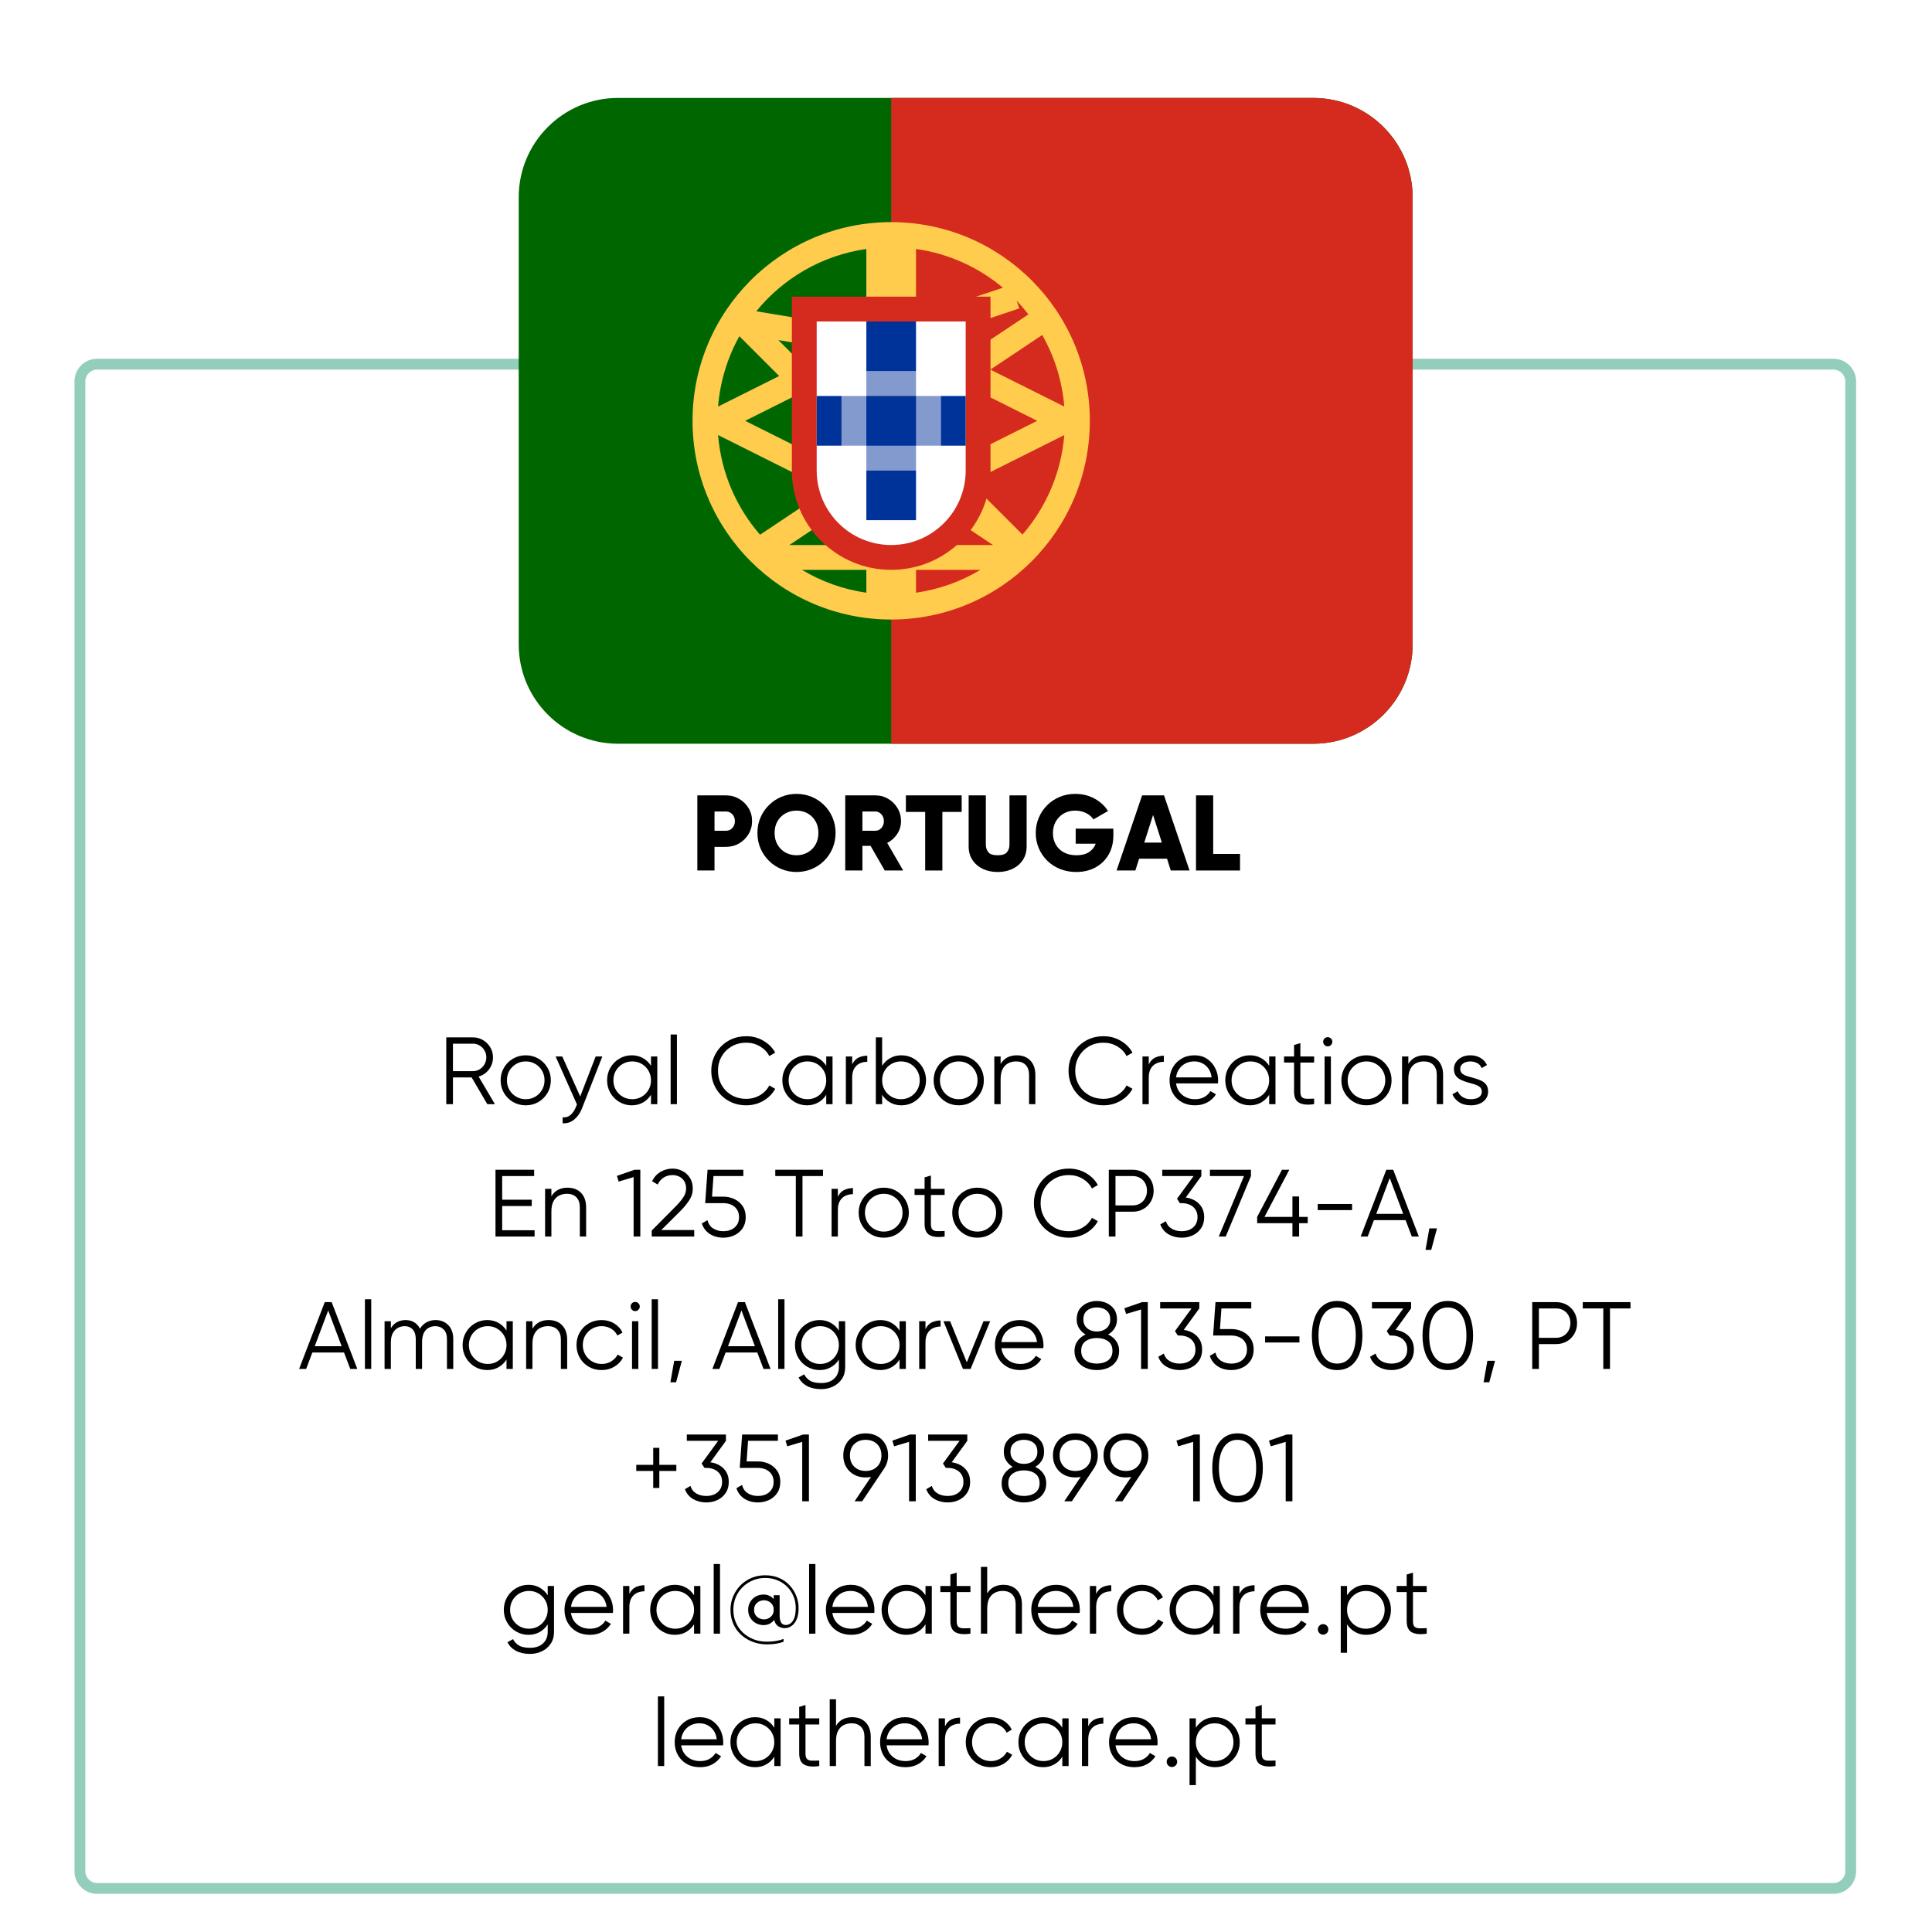 <svg version="1.0" preserveAspectRatio="xMidYMid meet" height="1080" viewBox="0 0 810 810" zoomAndPan="magnify" width="1080" xmlns:xlink="http://www.w3.org/1999/xlink" xmlns="http://www.w3.org/2000/svg"><defs><g></g><clipPath id="7e88496a31"><path clip-rule="nonzero" d="M 31.227 150.406 L 778.18 150.406 L 778.18 794 L 31.227 794 Z M 31.227 150.406"></path></clipPath><clipPath id="d8918dc211"><path clip-rule="nonzero" d="M 768.699 154.953 C 771.41 154.953 773.633 157.18 773.633 159.887 L 773.633 784.531 C 773.633 787.242 771.41 789.465 768.699 789.465 L 40.707 789.465 C 38 789.465 35.773 787.242 35.773 784.531 L 35.773 159.887 C 35.773 157.18 38 154.953 40.707 154.953 L 768.699 154.953 M 768.699 150.406 L 40.707 150.406 C 35.484 150.406 31.227 154.664 31.227 159.887 L 31.227 784.531 C 31.227 789.758 35.484 794.012 40.707 794.012 L 768.699 794.012 C 773.926 794.012 778.18 789.758 778.18 784.531 L 778.18 159.887 C 778.18 154.664 773.926 150.406 768.699 150.406 Z M 768.699 150.406"></path></clipPath><clipPath id="879a76126d"><path clip-rule="nonzero" d="M 217.367 41.059 L 592.367 41.059 L 592.367 311.809 L 217.367 311.809 Z M 217.367 41.059"></path></clipPath><clipPath id="527521ecf0"><path clip-rule="nonzero" d="M 373 41.059 L 592.367 41.059 L 592.367 311.809 L 373 311.809 Z M 373 41.059"></path></clipPath></defs><rect fill-opacity="1" height="972" y="-81" fill="#ffffff" width="972" x="-81"></rect><rect fill-opacity="1" height="972" y="-81" fill="#ffffff" width="972" x="-81"></rect><g clip-path="url(#7e88496a31)"><g clip-path="url(#d8918dc211)"><path fill-rule="nonzero" fill-opacity="1" d="M 31.227 150.406 L 778.18 150.406 L 778.18 793.965 L 31.227 793.965 Z M 31.227 150.406" fill="#93cebd"></path></g></g><g fill-opacity="1" fill="#000000"><g transform="translate(183.899, 462.924)"><g><path d="M 20.406 0 L 13.844 -11.203 L 6 -11.203 L 6 0 L 3.203 0 L 3.203 -28 L 14.406 -28 C 15.945 -28 17.348 -27.617 18.609 -26.859 C 19.879 -26.098 20.895 -25.082 21.656 -23.812 C 22.414 -22.551 22.797 -21.145 22.797 -19.594 C 22.797 -18.344 22.535 -17.164 22.016 -16.062 C 21.492 -14.957 20.781 -14.016 19.875 -13.234 C 18.969 -12.461 17.93 -11.906 16.766 -11.562 L 23.594 0 Z M 6 -25.359 L 6 -13.844 L 14.406 -13.844 C 15.438 -13.844 16.375 -14.102 17.219 -14.625 C 18.062 -15.145 18.734 -15.844 19.234 -16.719 C 19.742 -17.602 20 -18.562 20 -19.594 C 20 -20.664 19.742 -21.633 19.234 -22.5 C 18.734 -23.363 18.062 -24.055 17.219 -24.578 C 16.375 -25.098 15.438 -25.359 14.406 -25.359 Z M 6 -25.359"></path></g></g></g><g fill-opacity="1" fill="#000000"><g transform="translate(208.297, 462.924)"><g><path d="M 12.125 0.484 C 10.176 0.484 8.406 0.023 6.812 -0.891 C 5.227 -1.816 3.961 -3.07 3.016 -4.656 C 2.066 -6.25 1.594 -8.031 1.594 -10 C 1.594 -11.969 2.066 -13.742 3.016 -15.328 C 3.961 -16.922 5.227 -18.176 6.812 -19.094 C 8.406 -20.02 10.176 -20.484 12.125 -20.484 C 14.07 -20.484 15.836 -20.02 17.422 -19.094 C 19.004 -18.176 20.27 -16.922 21.219 -15.328 C 22.164 -13.742 22.641 -11.969 22.641 -10 C 22.641 -8.031 22.164 -6.25 21.219 -4.656 C 20.27 -3.07 19.004 -1.816 17.422 -0.891 C 15.836 0.023 14.07 0.484 12.125 0.484 Z M 12.125 -2.078 C 13.613 -2.078 14.953 -2.43 16.141 -3.141 C 17.328 -3.848 18.266 -4.801 18.953 -6 C 19.648 -7.195 20 -8.531 20 -10 C 20 -11.488 19.648 -12.828 18.953 -14.016 C 18.266 -15.203 17.328 -16.148 16.141 -16.859 C 14.953 -17.566 13.613 -17.922 12.125 -17.922 C 10.656 -17.922 9.316 -17.566 8.109 -16.859 C 6.91 -16.148 5.961 -15.203 5.266 -14.016 C 4.578 -12.828 4.234 -11.488 4.234 -10 C 4.234 -8.531 4.578 -7.195 5.266 -6 C 5.961 -4.801 6.91 -3.848 8.109 -3.141 C 9.316 -2.43 10.656 -2.078 12.125 -2.078 Z M 12.125 -2.078"></path></g></g></g><g fill-opacity="1" fill="#000000"><g transform="translate(232.534, 462.924)"><g><path d="M 17.203 -20 L 20 -20 L 11.438 1.844 C 10.688 3.758 9.602 5.297 8.188 6.453 C 6.781 7.617 5.172 8.133 3.359 8 L 3.359 5.516 C 4.66 5.648 5.766 5.316 6.672 4.516 C 7.586 3.711 8.312 2.66 8.844 1.359 L 9.359 0.125 L 0.406 -20 L 3.203 -20 L 10.719 -3.234 Z M 17.203 -20"></path></g></g></g><g fill-opacity="1" fill="#000000"><g transform="translate(252.932, 462.924)"><g><path d="M 20 -20 L 22.641 -20 L 22.641 0 L 20 0 L 20 -3.922 C 19.176 -2.586 18.066 -1.52 16.672 -0.719 C 15.285 0.082 13.703 0.484 11.922 0.484 C 10.055 0.484 8.336 0.023 6.766 -0.891 C 5.191 -1.816 3.938 -3.07 3 -4.656 C 2.062 -6.25 1.594 -8.031 1.594 -10 C 1.594 -11.969 2.062 -13.742 3 -15.328 C 3.938 -16.922 5.191 -18.176 6.766 -19.094 C 8.336 -20.02 10.055 -20.484 11.922 -20.484 C 13.703 -20.484 15.285 -20.082 16.672 -19.281 C 18.066 -18.477 19.176 -17.41 20 -16.078 Z M 12.125 -2.078 C 13.613 -2.078 14.953 -2.43 16.141 -3.141 C 17.328 -3.848 18.266 -4.801 18.953 -6 C 19.648 -7.195 20 -8.531 20 -10 C 20 -11.488 19.648 -12.828 18.953 -14.016 C 18.266 -15.203 17.328 -16.148 16.141 -16.859 C 14.953 -17.566 13.613 -17.922 12.125 -17.922 C 10.656 -17.922 9.316 -17.566 8.109 -16.859 C 6.91 -16.148 5.961 -15.203 5.266 -14.016 C 4.578 -12.828 4.234 -11.488 4.234 -10 C 4.234 -8.531 4.578 -7.195 5.266 -6 C 5.961 -4.801 6.91 -3.848 8.109 -3.141 C 9.316 -2.43 10.656 -2.078 12.125 -2.078 Z M 12.125 -2.078"></path></g></g></g><g fill-opacity="1" fill="#000000"><g transform="translate(278.37, 462.924)"><g><path d="M 2.797 0 L 2.797 -29.203 L 5.438 -29.203 L 5.438 0 Z M 2.797 0"></path></g></g></g><g fill-opacity="1" fill="#000000"><g transform="translate(286.609, 462.924)"><g></g></g></g><g fill-opacity="1" fill="#000000"><g transform="translate(296.608, 462.924)"><g><path d="M 16.281 0.484 C 14.125 0.484 12.148 0.109 10.359 -0.641 C 8.578 -1.391 7.031 -2.43 5.719 -3.766 C 4.414 -5.098 3.398 -6.633 2.672 -8.375 C 1.953 -10.125 1.594 -12 1.594 -14 C 1.594 -16 1.953 -17.867 2.672 -19.609 C 3.398 -21.359 4.414 -22.898 5.719 -24.234 C 7.031 -25.566 8.578 -26.609 10.359 -27.359 C 12.148 -28.109 14.125 -28.484 16.281 -28.484 C 18.895 -28.484 21.281 -27.852 23.438 -26.594 C 25.602 -25.344 27.258 -23.676 28.406 -21.594 L 25.922 -20.156 C 25.066 -21.844 23.77 -23.195 22.031 -24.219 C 20.301 -25.25 18.383 -25.766 16.281 -25.766 C 13.938 -25.766 11.867 -25.234 10.078 -24.172 C 8.297 -23.117 6.906 -21.707 5.906 -19.938 C 4.906 -18.164 4.406 -16.188 4.406 -14 C 4.406 -11.844 4.906 -9.867 5.906 -8.078 C 6.906 -6.297 8.297 -4.875 10.078 -3.812 C 11.867 -2.758 13.938 -2.234 16.281 -2.234 C 18.383 -2.234 20.301 -2.742 22.031 -3.766 C 23.77 -4.797 25.066 -6.156 25.922 -7.844 L 28.406 -6.438 C 27.656 -5.051 26.66 -3.836 25.422 -2.797 C 24.18 -1.754 22.785 -0.945 21.234 -0.375 C 19.691 0.195 18.039 0.484 16.281 0.484 Z M 16.281 0.484"></path></g></g></g><g fill-opacity="1" fill="#000000"><g transform="translate(326.405, 462.924)"><g><path d="M 20 -20 L 22.641 -20 L 22.641 0 L 20 0 L 20 -3.922 C 19.176 -2.586 18.066 -1.52 16.672 -0.719 C 15.285 0.082 13.703 0.484 11.922 0.484 C 10.055 0.484 8.336 0.023 6.766 -0.891 C 5.191 -1.816 3.938 -3.07 3 -4.656 C 2.062 -6.25 1.594 -8.031 1.594 -10 C 1.594 -11.969 2.062 -13.742 3 -15.328 C 3.938 -16.922 5.191 -18.176 6.766 -19.094 C 8.336 -20.02 10.055 -20.484 11.922 -20.484 C 13.703 -20.484 15.285 -20.082 16.672 -19.281 C 18.066 -18.477 19.176 -17.41 20 -16.078 Z M 12.125 -2.078 C 13.613 -2.078 14.953 -2.43 16.141 -3.141 C 17.328 -3.848 18.266 -4.801 18.953 -6 C 19.648 -7.195 20 -8.531 20 -10 C 20 -11.488 19.648 -12.828 18.953 -14.016 C 18.266 -15.203 17.328 -16.148 16.141 -16.859 C 14.953 -17.566 13.613 -17.922 12.125 -17.922 C 10.656 -17.922 9.316 -17.566 8.109 -16.859 C 6.91 -16.148 5.961 -15.203 5.266 -14.016 C 4.578 -12.828 4.234 -11.488 4.234 -10 C 4.234 -8.531 4.578 -7.195 5.266 -6 C 5.961 -4.801 6.91 -3.848 8.109 -3.141 C 9.316 -2.43 10.656 -2.078 12.125 -2.078 Z M 12.125 -2.078"></path></g></g></g><g fill-opacity="1" fill="#000000"><g transform="translate(351.842, 462.924)"><g><path d="M 5.438 -16.688 C 6.133 -18.094 7.039 -19.047 8.156 -19.547 C 9.281 -20.055 10.484 -20.312 11.766 -20.312 L 11.766 -17.766 C 10.691 -17.766 9.676 -17.555 8.719 -17.141 C 7.758 -16.723 6.973 -16.023 6.359 -15.047 C 5.742 -14.078 5.438 -12.77 5.438 -11.125 L 5.438 0 L 2.797 0 L 2.797 -20 L 5.438 -20 Z M 5.438 -16.688"></path></g></g></g><g fill-opacity="1" fill="#000000"><g transform="translate(364.401, 462.924)"><g><path d="M 13.516 -20.484 C 15.41 -20.484 17.141 -20.02 18.703 -19.094 C 20.266 -18.176 21.508 -16.922 22.438 -15.328 C 23.375 -13.742 23.844 -11.969 23.844 -10 C 23.844 -8.031 23.375 -6.25 22.438 -4.656 C 21.508 -3.07 20.266 -1.816 18.703 -0.891 C 17.141 0.023 15.41 0.484 13.516 0.484 C 11.734 0.484 10.156 0.082 8.781 -0.719 C 7.406 -1.52 6.289 -2.586 5.438 -3.922 L 5.438 0 L 2.797 0 L 2.797 -28 L 5.438 -28 L 5.438 -16.078 C 6.289 -17.41 7.406 -18.477 8.781 -19.281 C 10.156 -20.082 11.734 -20.484 13.516 -20.484 Z M 13.312 -2.078 C 14.812 -2.078 16.156 -2.43 17.344 -3.141 C 18.531 -3.848 19.469 -4.801 20.156 -6 C 20.852 -7.195 21.203 -8.531 21.203 -10 C 21.203 -11.488 20.852 -12.828 20.156 -14.016 C 19.469 -15.203 18.531 -16.148 17.344 -16.859 C 16.156 -17.566 14.812 -17.922 13.312 -17.922 C 11.852 -17.922 10.52 -17.566 9.312 -16.859 C 8.113 -16.148 7.164 -15.203 6.469 -14.016 C 5.781 -12.828 5.438 -11.488 5.438 -10 C 5.438 -8.531 5.781 -7.195 6.469 -6 C 7.164 -4.801 8.113 -3.848 9.312 -3.141 C 10.52 -2.43 11.852 -2.078 13.312 -2.078 Z M 13.312 -2.078"></path></g></g></g><g fill-opacity="1" fill="#000000"><g transform="translate(389.839, 462.924)"><g><path d="M 12.125 0.484 C 10.176 0.484 8.406 0.023 6.812 -0.891 C 5.227 -1.816 3.961 -3.07 3.016 -4.656 C 2.066 -6.25 1.594 -8.031 1.594 -10 C 1.594 -11.969 2.066 -13.742 3.016 -15.328 C 3.961 -16.922 5.227 -18.176 6.812 -19.094 C 8.406 -20.02 10.176 -20.484 12.125 -20.484 C 14.07 -20.484 15.836 -20.02 17.422 -19.094 C 19.004 -18.176 20.27 -16.922 21.219 -15.328 C 22.164 -13.742 22.641 -11.969 22.641 -10 C 22.641 -8.031 22.164 -6.25 21.219 -4.656 C 20.27 -3.07 19.004 -1.816 17.422 -0.891 C 15.836 0.023 14.07 0.484 12.125 0.484 Z M 12.125 -2.078 C 13.613 -2.078 14.953 -2.43 16.141 -3.141 C 17.328 -3.848 18.266 -4.801 18.953 -6 C 19.648 -7.195 20 -8.531 20 -10 C 20 -11.488 19.648 -12.828 18.953 -14.016 C 18.266 -15.203 17.328 -16.148 16.141 -16.859 C 14.953 -17.566 13.613 -17.922 12.125 -17.922 C 10.656 -17.922 9.316 -17.566 8.109 -16.859 C 6.91 -16.148 5.961 -15.203 5.266 -14.016 C 4.578 -12.828 4.234 -11.488 4.234 -10 C 4.234 -8.531 4.578 -7.195 5.266 -6 C 5.961 -4.801 6.91 -3.848 8.109 -3.141 C 9.316 -2.43 10.656 -2.078 12.125 -2.078 Z M 12.125 -2.078"></path></g></g></g><g fill-opacity="1" fill="#000000"><g transform="translate(414.076, 462.924)"><g><path d="M 12.156 -20.484 C 14.613 -20.484 16.535 -19.742 17.922 -18.266 C 19.305 -16.785 20 -14.789 20 -12.281 L 20 0 L 17.359 0 L 17.359 -12.281 C 17.359 -14.062 16.883 -15.445 15.938 -16.438 C 14.988 -17.426 13.648 -17.922 11.922 -17.922 C 10.742 -17.922 9.66 -17.672 8.672 -17.172 C 7.691 -16.68 6.906 -15.891 6.312 -14.797 C 5.727 -13.703 5.438 -12.266 5.438 -10.484 L 5.438 0 L 2.797 0 L 2.797 -20 L 5.438 -20 L 5.438 -16.875 C 6.207 -18.133 7.164 -19.051 8.312 -19.625 C 9.469 -20.195 10.75 -20.484 12.156 -20.484 Z M 12.156 -20.484"></path></g></g></g><g fill-opacity="1" fill="#000000"><g transform="translate(436.394, 462.924)"><g></g></g></g><g fill-opacity="1" fill="#000000"><g transform="translate(446.393, 462.924)"><g><path d="M 16.281 0.484 C 14.125 0.484 12.148 0.109 10.359 -0.641 C 8.578 -1.391 7.031 -2.43 5.719 -3.766 C 4.414 -5.098 3.398 -6.633 2.672 -8.375 C 1.953 -10.125 1.594 -12 1.594 -14 C 1.594 -16 1.953 -17.867 2.672 -19.609 C 3.398 -21.359 4.414 -22.898 5.719 -24.234 C 7.031 -25.566 8.578 -26.609 10.359 -27.359 C 12.148 -28.109 14.125 -28.484 16.281 -28.484 C 18.895 -28.484 21.281 -27.852 23.438 -26.594 C 25.602 -25.344 27.258 -23.676 28.406 -21.594 L 25.922 -20.156 C 25.066 -21.844 23.77 -23.195 22.031 -24.219 C 20.301 -25.25 18.383 -25.766 16.281 -25.766 C 13.938 -25.766 11.867 -25.234 10.078 -24.172 C 8.297 -23.117 6.906 -21.707 5.906 -19.938 C 4.906 -18.164 4.406 -16.188 4.406 -14 C 4.406 -11.844 4.906 -9.867 5.906 -8.078 C 6.906 -6.297 8.297 -4.875 10.078 -3.812 C 11.867 -2.758 13.938 -2.234 16.281 -2.234 C 18.383 -2.234 20.301 -2.742 22.031 -3.766 C 23.77 -4.797 25.066 -6.156 25.922 -7.844 L 28.406 -6.438 C 27.656 -5.051 26.66 -3.836 25.422 -2.797 C 24.18 -1.754 22.785 -0.945 21.234 -0.375 C 19.691 0.195 18.039 0.484 16.281 0.484 Z M 16.281 0.484"></path></g></g></g><g fill-opacity="1" fill="#000000"><g transform="translate(476.19, 462.924)"><g><path d="M 5.438 -16.688 C 6.133 -18.094 7.039 -19.047 8.156 -19.547 C 9.281 -20.055 10.484 -20.312 11.766 -20.312 L 11.766 -17.766 C 10.691 -17.766 9.676 -17.555 8.719 -17.141 C 7.758 -16.723 6.973 -16.023 6.359 -15.047 C 5.742 -14.078 5.438 -12.77 5.438 -11.125 L 5.438 0 L 2.797 0 L 2.797 -20 L 5.438 -20 Z M 5.438 -16.688"></path></g></g></g><g fill-opacity="1" fill="#000000"><g transform="translate(488.749, 462.924)"><g><path d="M 12.047 -20.484 C 14.098 -20.484 15.863 -19.984 17.344 -18.984 C 18.82 -17.984 19.957 -16.68 20.75 -15.078 C 21.551 -13.484 21.953 -11.766 21.953 -9.922 C 21.953 -9.734 21.945 -9.531 21.938 -9.312 C 21.926 -9.102 21.906 -8.895 21.875 -8.688 L 4.312 -8.688 C 4.613 -6.656 5.488 -5.047 6.938 -3.859 C 8.395 -2.672 10.176 -2.078 12.281 -2.078 C 13.852 -2.078 15.188 -2.406 16.281 -3.062 C 17.375 -3.719 18.188 -4.523 18.719 -5.484 L 21.047 -4.125 C 20.211 -2.758 19.039 -1.648 17.531 -0.797 C 16.031 0.055 14.266 0.484 12.234 0.484 C 10.129 0.484 8.273 0.031 6.672 -0.875 C 5.078 -1.781 3.832 -3.023 2.938 -4.609 C 2.039 -6.203 1.594 -8 1.594 -10 C 1.594 -11.969 2.031 -13.738 2.906 -15.312 C 3.789 -16.895 5.02 -18.148 6.594 -19.078 C 8.164 -20.016 9.984 -20.484 12.047 -20.484 Z M 12.047 -17.922 C 9.93 -17.922 8.18 -17.301 6.797 -16.062 C 5.41 -14.82 4.582 -13.211 4.312 -11.234 L 19.234 -11.234 C 19.047 -12.703 18.598 -13.93 17.891 -14.922 C 17.191 -15.91 16.328 -16.656 15.297 -17.156 C 14.273 -17.664 13.191 -17.922 12.047 -17.922 Z M 12.047 -17.922"></path></g></g></g><g fill-opacity="1" fill="#000000"><g transform="translate(512.106, 462.924)"><g><path d="M 20 -20 L 22.641 -20 L 22.641 0 L 20 0 L 20 -3.922 C 19.176 -2.586 18.066 -1.52 16.672 -0.719 C 15.285 0.082 13.703 0.484 11.922 0.484 C 10.055 0.484 8.336 0.023 6.766 -0.891 C 5.191 -1.816 3.938 -3.07 3 -4.656 C 2.062 -6.25 1.594 -8.031 1.594 -10 C 1.594 -11.969 2.062 -13.742 3 -15.328 C 3.938 -16.922 5.191 -18.176 6.766 -19.094 C 8.336 -20.02 10.055 -20.484 11.922 -20.484 C 13.703 -20.484 15.285 -20.082 16.672 -19.281 C 18.066 -18.477 19.176 -17.41 20 -16.078 Z M 12.125 -2.078 C 13.613 -2.078 14.953 -2.43 16.141 -3.141 C 17.328 -3.848 18.266 -4.801 18.953 -6 C 19.648 -7.195 20 -8.531 20 -10 C 20 -11.488 19.648 -12.828 18.953 -14.016 C 18.266 -15.203 17.328 -16.148 16.141 -16.859 C 14.953 -17.566 13.613 -17.922 12.125 -17.922 C 10.656 -17.922 9.316 -17.566 8.109 -16.859 C 6.91 -16.148 5.961 -15.203 5.266 -14.016 C 4.578 -12.828 4.234 -11.488 4.234 -10 C 4.234 -8.531 4.578 -7.195 5.266 -6 C 5.961 -4.801 6.91 -3.848 8.109 -3.141 C 9.316 -2.43 10.656 -2.078 12.125 -2.078 Z M 12.125 -2.078"></path></g></g></g><g fill-opacity="1" fill="#000000"><g transform="translate(537.544, 462.924)"><g><path d="M 13.406 -17.438 L 7.641 -17.438 L 7.641 -5.312 C 7.641 -4.164 7.852 -3.379 8.281 -2.953 C 8.707 -2.523 9.348 -2.297 10.203 -2.266 C 11.055 -2.242 12.125 -2.258 13.406 -2.312 L 13.406 0 C 10.707 0.395 8.629 0.207 7.172 -0.562 C 5.723 -1.332 5 -2.914 5 -5.312 L 5 -17.438 L 0.797 -17.438 L 0.797 -20 L 5 -20 L 5 -24.797 L 7.641 -25.594 L 7.641 -20 L 13.406 -20 Z M 13.406 -17.438"></path></g></g></g><g fill-opacity="1" fill="#000000"><g transform="translate(552.542, 462.924)"><g><path d="M 4.125 -24.234 C 3.582 -24.234 3.125 -24.426 2.75 -24.812 C 2.383 -25.207 2.203 -25.656 2.203 -26.156 C 2.203 -26.688 2.383 -27.141 2.75 -27.516 C 3.125 -27.891 3.582 -28.078 4.125 -28.078 C 4.656 -28.078 5.109 -27.891 5.484 -27.516 C 5.859 -27.141 6.047 -26.688 6.047 -26.156 C 6.047 -25.656 5.859 -25.207 5.484 -24.812 C 5.109 -24.426 4.656 -24.234 4.125 -24.234 Z M 2.797 0 L 2.797 -20 L 5.438 -20 L 5.438 0 Z M 2.797 0"></path></g></g></g><g fill-opacity="1" fill="#000000"><g transform="translate(560.782, 462.924)"><g><path d="M 12.125 0.484 C 10.176 0.484 8.406 0.023 6.812 -0.891 C 5.227 -1.816 3.961 -3.07 3.016 -4.656 C 2.066 -6.25 1.594 -8.031 1.594 -10 C 1.594 -11.969 2.066 -13.742 3.016 -15.328 C 3.961 -16.922 5.227 -18.176 6.812 -19.094 C 8.406 -20.02 10.176 -20.484 12.125 -20.484 C 14.07 -20.484 15.836 -20.02 17.422 -19.094 C 19.004 -18.176 20.27 -16.922 21.219 -15.328 C 22.164 -13.742 22.641 -11.969 22.641 -10 C 22.641 -8.031 22.164 -6.25 21.219 -4.656 C 20.27 -3.07 19.004 -1.816 17.422 -0.891 C 15.836 0.023 14.07 0.484 12.125 0.484 Z M 12.125 -2.078 C 13.613 -2.078 14.953 -2.43 16.141 -3.141 C 17.328 -3.848 18.266 -4.801 18.953 -6 C 19.648 -7.195 20 -8.531 20 -10 C 20 -11.488 19.648 -12.828 18.953 -14.016 C 18.266 -15.203 17.328 -16.148 16.141 -16.859 C 14.953 -17.566 13.613 -17.922 12.125 -17.922 C 10.656 -17.922 9.316 -17.566 8.109 -16.859 C 6.91 -16.148 5.961 -15.203 5.266 -14.016 C 4.578 -12.828 4.234 -11.488 4.234 -10 C 4.234 -8.531 4.578 -7.195 5.266 -6 C 5.961 -4.801 6.91 -3.848 8.109 -3.141 C 9.316 -2.43 10.656 -2.078 12.125 -2.078 Z M 12.125 -2.078"></path></g></g></g><g fill-opacity="1" fill="#000000"><g transform="translate(585.019, 462.924)"><g><path d="M 12.156 -20.484 C 14.613 -20.484 16.535 -19.742 17.922 -18.266 C 19.305 -16.785 20 -14.789 20 -12.281 L 20 0 L 17.359 0 L 17.359 -12.281 C 17.359 -14.062 16.883 -15.445 15.938 -16.438 C 14.988 -17.426 13.648 -17.922 11.922 -17.922 C 10.742 -17.922 9.66 -17.672 8.672 -17.172 C 7.691 -16.68 6.906 -15.891 6.312 -14.797 C 5.727 -13.703 5.438 -12.266 5.438 -10.484 L 5.438 0 L 2.797 0 L 2.797 -20 L 5.438 -20 L 5.438 -16.875 C 6.207 -18.133 7.164 -19.051 8.312 -19.625 C 9.469 -20.195 10.75 -20.484 12.156 -20.484 Z M 12.156 -20.484"></path></g></g></g><g fill-opacity="1" fill="#000000"><g transform="translate(607.337, 462.924)"><g><path d="M 4.875 -14.766 C 4.875 -13.93 5.156 -13.281 5.719 -12.812 C 6.281 -12.352 7.004 -11.988 7.891 -11.719 C 8.785 -11.445 9.727 -11.176 10.719 -10.906 C 11.707 -10.645 12.645 -10.312 13.531 -9.906 C 14.426 -9.508 15.156 -8.945 15.719 -8.219 C 16.281 -7.488 16.562 -6.508 16.562 -5.281 C 16.562 -3.57 15.883 -2.18 14.531 -1.109 C 13.188 -0.047 11.445 0.484 9.312 0.484 C 7.312 0.484 5.648 0.035 4.328 -0.859 C 3.016 -1.754 2.102 -2.844 1.594 -4.125 L 3.844 -5.438 C 4.219 -4.426 4.891 -3.613 5.859 -3 C 6.828 -2.383 7.977 -2.078 9.312 -2.078 C 10.113 -2.078 10.859 -2.176 11.547 -2.375 C 12.242 -2.582 12.812 -2.926 13.25 -3.406 C 13.695 -3.883 13.922 -4.508 13.922 -5.281 C 13.922 -6.102 13.641 -6.738 13.078 -7.188 C 12.516 -7.645 11.785 -8.016 10.891 -8.297 C 10.004 -8.578 9.066 -8.848 8.078 -9.109 C 7.086 -9.379 6.145 -9.723 5.25 -10.141 C 4.363 -10.555 3.641 -11.125 3.078 -11.844 C 2.516 -12.562 2.234 -13.535 2.234 -14.766 C 2.234 -15.828 2.523 -16.789 3.109 -17.656 C 3.703 -18.52 4.508 -19.207 5.531 -19.719 C 6.562 -20.227 7.742 -20.484 9.078 -20.484 C 10.734 -20.484 12.164 -20.113 13.375 -19.375 C 14.594 -18.645 15.492 -17.656 16.078 -16.406 L 13.875 -15.125 C 13.445 -16.133 12.781 -16.852 11.875 -17.281 C 10.969 -17.707 10.035 -17.922 9.078 -17.922 C 8.391 -17.922 7.723 -17.805 7.078 -17.578 C 6.441 -17.348 5.914 -17 5.5 -16.531 C 5.082 -16.07 4.875 -15.484 4.875 -14.766 Z M 4.875 -14.766"></path></g></g></g><g fill-opacity="1" fill="#000000"><g transform="translate(204.536, 518.424)"><g><path d="M 6 -2.641 L 19.594 -2.641 L 19.594 0 L 3.203 0 L 3.203 -28 L 19.406 -28 L 19.406 -25.359 L 6 -25.359 L 6 -15.438 L 18.406 -15.438 L 18.406 -12.797 L 6 -12.797 Z M 6 -2.641"></path></g></g></g><g fill-opacity="1" fill="#000000"><g transform="translate(225.734, 518.424)"><g><path d="M 12.156 -20.484 C 14.613 -20.484 16.535 -19.742 17.922 -18.266 C 19.305 -16.785 20 -14.789 20 -12.281 L 20 0 L 17.359 0 L 17.359 -12.281 C 17.359 -14.062 16.883 -15.445 15.938 -16.438 C 14.988 -17.426 13.648 -17.922 11.922 -17.922 C 10.742 -17.922 9.66 -17.672 8.672 -17.172 C 7.691 -16.68 6.906 -15.891 6.312 -14.797 C 5.727 -13.703 5.438 -12.266 5.438 -10.484 L 5.438 0 L 2.797 0 L 2.797 -20 L 5.438 -20 L 5.438 -16.875 C 6.207 -18.133 7.164 -19.051 8.312 -19.625 C 9.469 -20.195 10.75 -20.484 12.156 -20.484 Z M 12.156 -20.484"></path></g></g></g><g fill-opacity="1" fill="#000000"><g transform="translate(248.052, 518.424)"><g></g></g></g><g fill-opacity="1" fill="#000000"><g transform="translate(258.051, 518.424)"><g><path d="M 8 -28 L 10.406 -28 L 10.406 0 L 7.594 0 L 7.594 -24.922 L 1.312 -23.047 L 0.594 -25.438 Z M 8 -28"></path></g></g></g><g fill-opacity="1" fill="#000000"><g transform="translate(271.649, 518.424)"><g><path d="M 1.594 0 L 1.594 -2.516 L 11.688 -12.688 C 12.852 -13.852 13.863 -15.051 14.719 -16.281 C 15.57 -17.508 16 -18.773 16 -20.078 C 16 -21.359 15.734 -22.414 15.203 -23.25 C 14.672 -24.094 13.969 -24.723 13.094 -25.141 C 12.227 -25.555 11.316 -25.766 10.359 -25.766 C 8.992 -25.766 7.781 -25.445 6.719 -24.812 C 5.656 -24.188 4.773 -23.18 4.078 -21.797 L 1.719 -23.203 C 2.625 -24.984 3.844 -26.305 5.375 -27.172 C 6.914 -28.047 8.578 -28.484 10.359 -28.484 C 11.742 -28.484 13.082 -28.16 14.375 -27.516 C 15.664 -26.879 16.723 -25.941 17.547 -24.703 C 18.379 -23.461 18.797 -21.922 18.797 -20.078 C 18.797 -18.297 18.281 -16.633 17.25 -15.094 C 16.227 -13.562 15.008 -12.094 13.594 -10.688 L 5.594 -2.719 L 19.406 -2.719 L 19.406 0 Z M 1.594 0"></path></g></g></g><g fill-opacity="1" fill="#000000"><g transform="translate(292.647, 518.424)"><g><path d="M 10.594 -16.719 C 12.25 -16.719 13.789 -16.383 15.219 -15.719 C 16.645 -15.051 17.797 -14.082 18.672 -12.812 C 19.555 -11.551 20 -9.988 20 -8.125 C 20 -6.281 19.555 -4.719 18.672 -3.438 C 17.797 -2.156 16.645 -1.18 15.219 -0.516 C 13.789 0.148 12.25 0.484 10.594 0.484 C 9.258 0.484 7.977 0.266 6.75 -0.172 C 5.531 -0.617 4.473 -1.285 3.578 -2.172 C 2.68 -3.066 2.02 -4.172 1.594 -5.484 L 3.953 -6.844 C 4.359 -5.289 5.164 -4.133 6.375 -3.375 C 7.594 -2.613 9 -2.234 10.594 -2.234 C 11.82 -2.234 12.93 -2.453 13.922 -2.891 C 14.91 -3.336 15.703 -4 16.297 -4.875 C 16.898 -5.758 17.203 -6.844 17.203 -8.125 C 17.203 -9.426 16.898 -10.508 16.297 -11.375 C 15.703 -12.25 14.91 -12.906 13.922 -13.344 C 12.93 -13.781 11.82 -14 10.594 -14 L 3 -14 L 4 -28 L 19 -28 L 19 -25.359 L 6.484 -25.359 L 5.875 -16.719 Z M 10.594 -16.719"></path></g></g></g><g fill-opacity="1" fill="#000000"><g transform="translate(314.245, 518.424)"><g></g></g></g><g fill-opacity="1" fill="#000000"><g transform="translate(324.244, 518.424)"><g><path d="M 20.797 -28 L 20.797 -25.359 L 12.203 -25.359 L 12.203 0 L 9.406 0 L 9.406 -25.359 L 0.797 -25.359 L 0.797 -28 Z M 20.797 -28"></path></g></g></g><g fill-opacity="1" fill="#000000"><g transform="translate(345.842, 518.424)"><g><path d="M 5.438 -16.688 C 6.133 -18.094 7.039 -19.047 8.156 -19.547 C 9.281 -20.055 10.484 -20.312 11.766 -20.312 L 11.766 -17.766 C 10.691 -17.766 9.676 -17.555 8.719 -17.141 C 7.758 -16.723 6.973 -16.023 6.359 -15.047 C 5.742 -14.078 5.438 -12.77 5.438 -11.125 L 5.438 0 L 2.797 0 L 2.797 -20 L 5.438 -20 Z M 5.438 -16.688"></path></g></g></g><g fill-opacity="1" fill="#000000"><g transform="translate(358.401, 518.424)"><g><path d="M 12.125 0.484 C 10.176 0.484 8.406 0.023 6.812 -0.891 C 5.227 -1.816 3.961 -3.07 3.016 -4.656 C 2.066 -6.25 1.594 -8.031 1.594 -10 C 1.594 -11.969 2.066 -13.742 3.016 -15.328 C 3.961 -16.922 5.227 -18.176 6.812 -19.094 C 8.406 -20.02 10.176 -20.484 12.125 -20.484 C 14.07 -20.484 15.836 -20.02 17.422 -19.094 C 19.004 -18.176 20.27 -16.922 21.219 -15.328 C 22.164 -13.742 22.641 -11.969 22.641 -10 C 22.641 -8.031 22.164 -6.25 21.219 -4.656 C 20.27 -3.07 19.004 -1.816 17.422 -0.891 C 15.836 0.023 14.07 0.484 12.125 0.484 Z M 12.125 -2.078 C 13.613 -2.078 14.953 -2.43 16.141 -3.141 C 17.328 -3.848 18.266 -4.801 18.953 -6 C 19.648 -7.195 20 -8.531 20 -10 C 20 -11.488 19.648 -12.828 18.953 -14.016 C 18.266 -15.203 17.328 -16.148 16.141 -16.859 C 14.953 -17.566 13.613 -17.922 12.125 -17.922 C 10.656 -17.922 9.316 -17.566 8.109 -16.859 C 6.91 -16.148 5.961 -15.203 5.266 -14.016 C 4.578 -12.828 4.234 -11.488 4.234 -10 C 4.234 -8.531 4.578 -7.195 5.266 -6 C 5.961 -4.801 6.91 -3.848 8.109 -3.141 C 9.316 -2.43 10.656 -2.078 12.125 -2.078 Z M 12.125 -2.078"></path></g></g></g><g fill-opacity="1" fill="#000000"><g transform="translate(382.638, 518.424)"><g><path d="M 13.406 -17.438 L 7.641 -17.438 L 7.641 -5.312 C 7.641 -4.164 7.852 -3.379 8.281 -2.953 C 8.707 -2.523 9.348 -2.297 10.203 -2.266 C 11.055 -2.242 12.125 -2.258 13.406 -2.312 L 13.406 0 C 10.707 0.395 8.629 0.207 7.172 -0.562 C 5.723 -1.332 5 -2.914 5 -5.312 L 5 -17.438 L 0.797 -17.438 L 0.797 -20 L 5 -20 L 5 -24.797 L 7.641 -25.594 L 7.641 -20 L 13.406 -20 Z M 13.406 -17.438"></path></g></g></g><g fill-opacity="1" fill="#000000"><g transform="translate(397.637, 518.424)"><g><path d="M 12.125 0.484 C 10.176 0.484 8.406 0.023 6.812 -0.891 C 5.227 -1.816 3.961 -3.07 3.016 -4.656 C 2.066 -6.25 1.594 -8.031 1.594 -10 C 1.594 -11.969 2.066 -13.742 3.016 -15.328 C 3.961 -16.922 5.227 -18.176 6.812 -19.094 C 8.406 -20.02 10.176 -20.484 12.125 -20.484 C 14.07 -20.484 15.836 -20.02 17.422 -19.094 C 19.004 -18.176 20.27 -16.922 21.219 -15.328 C 22.164 -13.742 22.641 -11.969 22.641 -10 C 22.641 -8.031 22.164 -6.25 21.219 -4.656 C 20.27 -3.07 19.004 -1.816 17.422 -0.891 C 15.836 0.023 14.07 0.484 12.125 0.484 Z M 12.125 -2.078 C 13.613 -2.078 14.953 -2.43 16.141 -3.141 C 17.328 -3.848 18.266 -4.801 18.953 -6 C 19.648 -7.195 20 -8.531 20 -10 C 20 -11.488 19.648 -12.828 18.953 -14.016 C 18.266 -15.203 17.328 -16.148 16.141 -16.859 C 14.953 -17.566 13.613 -17.922 12.125 -17.922 C 10.656 -17.922 9.316 -17.566 8.109 -16.859 C 6.91 -16.148 5.961 -15.203 5.266 -14.016 C 4.578 -12.828 4.234 -11.488 4.234 -10 C 4.234 -8.531 4.578 -7.195 5.266 -6 C 5.961 -4.801 6.91 -3.848 8.109 -3.141 C 9.316 -2.43 10.656 -2.078 12.125 -2.078 Z M 12.125 -2.078"></path></g></g></g><g fill-opacity="1" fill="#000000"><g transform="translate(421.874, 518.424)"><g></g></g></g><g fill-opacity="1" fill="#000000"><g transform="translate(431.873, 518.424)"><g><path d="M 16.281 0.484 C 14.125 0.484 12.148 0.109 10.359 -0.641 C 8.578 -1.391 7.031 -2.43 5.719 -3.766 C 4.414 -5.098 3.398 -6.633 2.672 -8.375 C 1.953 -10.125 1.594 -12 1.594 -14 C 1.594 -16 1.953 -17.867 2.672 -19.609 C 3.398 -21.359 4.414 -22.898 5.719 -24.234 C 7.031 -25.566 8.578 -26.609 10.359 -27.359 C 12.148 -28.109 14.125 -28.484 16.281 -28.484 C 18.895 -28.484 21.281 -27.852 23.438 -26.594 C 25.602 -25.344 27.258 -23.676 28.406 -21.594 L 25.922 -20.156 C 25.066 -21.844 23.77 -23.195 22.031 -24.219 C 20.301 -25.25 18.383 -25.766 16.281 -25.766 C 13.938 -25.766 11.867 -25.234 10.078 -24.172 C 8.297 -23.117 6.906 -21.707 5.906 -19.938 C 4.906 -18.164 4.406 -16.188 4.406 -14 C 4.406 -11.844 4.906 -9.867 5.906 -8.078 C 6.906 -6.297 8.297 -4.875 10.078 -3.812 C 11.867 -2.758 13.938 -2.234 16.281 -2.234 C 18.383 -2.234 20.301 -2.742 22.031 -3.766 C 23.77 -4.797 25.066 -6.156 25.922 -7.844 L 28.406 -6.438 C 27.656 -5.051 26.66 -3.836 25.422 -2.797 C 24.18 -1.754 22.785 -0.945 21.234 -0.375 C 19.691 0.195 18.039 0.484 16.281 0.484 Z M 16.281 0.484"></path></g></g></g><g fill-opacity="1" fill="#000000"><g transform="translate(461.67, 518.424)"><g><path d="M 13.203 -28 C 14.879 -28 16.383 -27.617 17.719 -26.859 C 19.051 -26.098 20.098 -25.051 20.859 -23.719 C 21.617 -22.383 22 -20.879 22 -19.203 C 22 -17.547 21.617 -16.051 20.859 -14.719 C 20.098 -13.383 19.051 -12.332 17.719 -11.562 C 16.383 -10.789 14.879 -10.406 13.203 -10.406 L 6 -10.406 L 6 0 L 3.203 0 L 3.203 -28 Z M 13.203 -13.047 C 14.367 -13.047 15.398 -13.312 16.297 -13.844 C 17.191 -14.375 17.898 -15.102 18.422 -16.031 C 18.941 -16.969 19.203 -18.023 19.203 -19.203 C 19.203 -20.398 18.941 -21.461 18.422 -22.391 C 17.898 -23.328 17.191 -24.055 16.297 -24.578 C 15.398 -25.098 14.367 -25.359 13.203 -25.359 L 6 -25.359 L 6 -13.047 Z M 13.203 -13.047"></path></g></g></g><g fill-opacity="1" fill="#000000"><g transform="translate(485.268, 518.424)"><g><path d="M 11.875 -16.359 C 13.289 -16.172 14.578 -15.738 15.734 -15.062 C 16.898 -14.383 17.832 -13.469 18.531 -12.312 C 19.238 -11.164 19.594 -9.77 19.594 -8.125 C 19.594 -6.281 19.148 -4.719 18.266 -3.438 C 17.391 -2.156 16.238 -1.18 14.812 -0.516 C 13.395 0.148 11.859 0.484 10.203 0.484 C 8.172 0.484 6.332 0.02 4.688 -0.906 C 3.051 -1.844 1.891 -3.234 1.203 -5.078 L 3.516 -6.438 C 3.973 -5.02 4.801 -3.961 6 -3.266 C 7.195 -2.578 8.598 -2.234 10.203 -2.234 C 11.43 -2.234 12.535 -2.453 13.516 -2.891 C 14.504 -3.336 15.297 -4 15.891 -4.875 C 16.492 -5.758 16.797 -6.844 16.797 -8.125 C 16.797 -9.426 16.492 -10.508 15.891 -11.375 C 15.297 -12.25 14.504 -12.906 13.516 -13.344 C 12.535 -13.781 11.43 -14 10.203 -14 L 10.203 -14.047 L 10.156 -14 L 9.406 -14 L 8.203 -15.844 L 15.156 -25.359 L 2 -25.359 L 2 -28 L 18.406 -28 L 18.406 -25.359 Z M 11.875 -16.359"></path></g></g></g><g fill-opacity="1" fill="#000000"><g transform="translate(506.466, 518.424)"><g><path d="M 0.797 -28 L 18 -28 L 18 -25.359 L 7.438 0 L 4.516 0 L 15.078 -25.359 L 0.797 -25.359 Z M 0.797 -28"></path></g></g></g><g fill-opacity="1" fill="#000000"><g transform="translate(526.064, 518.424)"><g><path d="M 22.203 -8.234 L 22.203 -5.594 L 18.594 -5.594 L 18.594 0 L 15.797 0 L 15.797 -5.594 L 1 -5.594 L 1 -8.234 L 11.406 -28 L 14.484 -28 L 4.078 -8.234 L 15.797 -8.234 L 15.797 -16.797 L 18.594 -16.797 L 18.594 -8.234 Z M 22.203 -8.234"></path></g></g></g><g fill-opacity="1" fill="#000000"><g transform="translate(549.262, 518.424)"><g><path d="M 3.203 -11.078 L 3.203 -13.641 L 17.594 -13.641 L 17.594 -11.078 Z M 3.203 -11.078"></path></g></g></g><g fill-opacity="1" fill="#000000"><g transform="translate(570.06, 518.424)"><g><path d="M 21.844 0 L 19.234 -6.875 L 5.953 -6.875 L 3.359 0 L 0.406 0 L 11.156 -28 L 14.047 -28 L 24.797 0 Z M 6.953 -9.516 L 18.234 -9.516 L 12.594 -24.516 Z M 6.953 -9.516"></path></g></g></g><g fill-opacity="1" fill="#000000"><g transform="translate(595.257, 518.424)"><g><path d="M 7.203 -3.406 L 4.797 5.594 L 2.406 5.594 L 4 -3.406 Z M 7.203 -3.406"></path></g></g></g><g fill-opacity="1" fill="#000000"><g transform="translate(125.001, 573.924)"><g><path d="M 21.844 0 L 19.234 -6.875 L 5.953 -6.875 L 3.359 0 L 0.406 0 L 11.156 -28 L 14.047 -28 L 24.797 0 Z M 6.953 -9.516 L 18.234 -9.516 L 12.594 -24.516 Z M 6.953 -9.516"></path></g></g></g><g fill-opacity="1" fill="#000000"><g transform="translate(150.198, 573.924)"><g><path d="M 2.797 0 L 2.797 -29.203 L 5.438 -29.203 L 5.438 0 Z M 2.797 0"></path></g></g></g><g fill-opacity="1" fill="#000000"><g transform="translate(158.437, 573.924)"><g><path d="M 24.125 -20.484 C 26.332 -20.484 28.129 -19.773 29.516 -18.359 C 30.898 -16.941 31.594 -14.984 31.594 -12.484 L 31.594 0 L 28.953 0 L 28.953 -12.484 C 28.953 -14.266 28.492 -15.613 27.578 -16.531 C 26.66 -17.457 25.492 -17.922 24.078 -17.922 C 23.066 -17.922 22.133 -17.691 21.281 -17.234 C 20.426 -16.785 19.75 -16.062 19.25 -15.062 C 18.758 -14.062 18.516 -12.734 18.516 -11.078 L 18.516 0 L 15.875 0 L 15.875 -12.484 C 15.875 -14.266 15.445 -15.613 14.594 -16.531 C 13.738 -17.457 12.609 -17.922 11.203 -17.922 C 10.242 -17.922 9.32 -17.691 8.438 -17.234 C 7.562 -16.785 6.844 -16.062 6.281 -15.062 C 5.719 -14.062 5.438 -12.734 5.438 -11.078 L 5.438 0 L 2.797 0 L 2.797 -20 L 5.438 -20 L 5.438 -17.078 C 6.207 -18.305 7.117 -19.18 8.172 -19.703 C 9.234 -20.223 10.363 -20.484 11.562 -20.484 C 12.977 -20.484 14.203 -20.164 15.234 -19.531 C 16.273 -18.906 17.078 -18.008 17.641 -16.844 C 18.391 -18.094 19.336 -19.008 20.484 -19.594 C 21.629 -20.188 22.844 -20.484 24.125 -20.484 Z M 24.125 -20.484"></path></g></g></g><g fill-opacity="1" fill="#000000"><g transform="translate(192.354, 573.924)"><g><path d="M 20 -20 L 22.641 -20 L 22.641 0 L 20 0 L 20 -3.922 C 19.176 -2.586 18.066 -1.52 16.672 -0.719 C 15.285 0.082 13.703 0.484 11.922 0.484 C 10.055 0.484 8.336 0.023 6.766 -0.891 C 5.191 -1.816 3.938 -3.07 3 -4.656 C 2.062 -6.25 1.594 -8.031 1.594 -10 C 1.594 -11.969 2.062 -13.742 3 -15.328 C 3.938 -16.922 5.191 -18.176 6.766 -19.094 C 8.336 -20.02 10.055 -20.484 11.922 -20.484 C 13.703 -20.484 15.285 -20.082 16.672 -19.281 C 18.066 -18.477 19.176 -17.41 20 -16.078 Z M 12.125 -2.078 C 13.613 -2.078 14.953 -2.43 16.141 -3.141 C 17.328 -3.848 18.266 -4.801 18.953 -6 C 19.648 -7.195 20 -8.531 20 -10 C 20 -11.488 19.648 -12.828 18.953 -14.016 C 18.266 -15.203 17.328 -16.148 16.141 -16.859 C 14.953 -17.566 13.613 -17.922 12.125 -17.922 C 10.656 -17.922 9.316 -17.566 8.109 -16.859 C 6.91 -16.148 5.961 -15.203 5.266 -14.016 C 4.578 -12.828 4.234 -11.488 4.234 -10 C 4.234 -8.531 4.578 -7.195 5.266 -6 C 5.961 -4.801 6.91 -3.848 8.109 -3.141 C 9.316 -2.43 10.656 -2.078 12.125 -2.078 Z M 12.125 -2.078"></path></g></g></g><g fill-opacity="1" fill="#000000"><g transform="translate(217.791, 573.924)"><g><path d="M 12.156 -20.484 C 14.613 -20.484 16.535 -19.742 17.922 -18.266 C 19.305 -16.785 20 -14.789 20 -12.281 L 20 0 L 17.359 0 L 17.359 -12.281 C 17.359 -14.062 16.883 -15.445 15.938 -16.438 C 14.988 -17.426 13.648 -17.922 11.922 -17.922 C 10.742 -17.922 9.66 -17.672 8.672 -17.172 C 7.691 -16.68 6.906 -15.891 6.312 -14.797 C 5.727 -13.703 5.438 -12.266 5.438 -10.484 L 5.438 0 L 2.797 0 L 2.797 -20 L 5.438 -20 L 5.438 -16.875 C 6.207 -18.133 7.164 -19.051 8.312 -19.625 C 9.469 -20.195 10.75 -20.484 12.156 -20.484 Z M 12.156 -20.484"></path></g></g></g><g fill-opacity="1" fill="#000000"><g transform="translate(240.109, 573.924)"><g><path d="M 12.125 0.484 C 10.125 0.484 8.328 0.023 6.734 -0.891 C 5.148 -1.816 3.895 -3.07 2.969 -4.656 C 2.051 -6.25 1.594 -8.031 1.594 -10 C 1.594 -11.969 2.051 -13.742 2.969 -15.328 C 3.895 -16.922 5.148 -18.176 6.734 -19.094 C 8.328 -20.02 10.125 -20.484 12.125 -20.484 C 14.094 -20.484 15.863 -20 17.438 -19.031 C 19.008 -18.07 20.156 -16.805 20.875 -15.234 L 18.719 -14 C 18.188 -15.176 17.328 -16.125 16.141 -16.844 C 14.953 -17.562 13.613 -17.922 12.125 -17.922 C 10.656 -17.922 9.316 -17.566 8.109 -16.859 C 6.91 -16.148 5.961 -15.203 5.266 -14.016 C 4.578 -12.828 4.234 -11.488 4.234 -10 C 4.234 -8.531 4.578 -7.195 5.266 -6 C 5.961 -4.801 6.91 -3.848 8.109 -3.141 C 9.316 -2.43 10.656 -2.078 12.125 -2.078 C 13.645 -2.078 14.988 -2.441 16.156 -3.172 C 17.332 -3.91 18.238 -4.852 18.875 -6 L 21.078 -4.719 C 20.254 -3.145 19.047 -1.883 17.453 -0.938 C 15.867 0.008 14.094 0.484 12.125 0.484 Z M 12.125 0.484"></path></g></g></g><g fill-opacity="1" fill="#000000"><g transform="translate(262.187, 573.924)"><g><path d="M 4.125 -24.234 C 3.582 -24.234 3.125 -24.426 2.75 -24.812 C 2.383 -25.207 2.203 -25.656 2.203 -26.156 C 2.203 -26.688 2.383 -27.141 2.75 -27.516 C 3.125 -27.891 3.582 -28.078 4.125 -28.078 C 4.656 -28.078 5.109 -27.891 5.484 -27.516 C 5.859 -27.141 6.047 -26.688 6.047 -26.156 C 6.047 -25.656 5.859 -25.207 5.484 -24.812 C 5.109 -24.426 4.656 -24.234 4.125 -24.234 Z M 2.797 0 L 2.797 -20 L 5.438 -20 L 5.438 0 Z M 2.797 0"></path></g></g></g><g fill-opacity="1" fill="#000000"><g transform="translate(270.426, 573.924)"><g><path d="M 2.797 0 L 2.797 -29.203 L 5.438 -29.203 L 5.438 0 Z M 2.797 0"></path></g></g></g><g fill-opacity="1" fill="#000000"><g transform="translate(278.665, 573.924)"><g><path d="M 7.203 -3.406 L 4.797 5.594 L 2.406 5.594 L 4 -3.406 Z M 7.203 -3.406"></path></g></g></g><g fill-opacity="1" fill="#000000"><g transform="translate(288.264, 573.924)"><g></g></g></g><g fill-opacity="1" fill="#000000"><g transform="translate(298.263, 573.924)"><g><path d="M 21.844 0 L 19.234 -6.875 L 5.953 -6.875 L 3.359 0 L 0.406 0 L 11.156 -28 L 14.047 -28 L 24.797 0 Z M 6.953 -9.516 L 18.234 -9.516 L 12.594 -24.516 Z M 6.953 -9.516"></path></g></g></g><g fill-opacity="1" fill="#000000"><g transform="translate(323.461, 573.924)"><g><path d="M 2.797 0 L 2.797 -29.203 L 5.438 -29.203 L 5.438 0 Z M 2.797 0"></path></g></g></g><g fill-opacity="1" fill="#000000"><g transform="translate(331.7, 573.924)"><g><path d="M 20 -20 L 22.641 -20 L 22.641 -0.797 C 22.641 1.223 22.16 2.922 21.203 4.297 C 20.242 5.672 19.004 6.711 17.484 7.422 C 15.961 8.129 14.332 8.484 12.594 8.484 C 10.301 8.484 8.344 8.055 6.719 7.203 C 5.094 6.348 3.895 5.145 3.125 3.594 L 5.438 2.281 C 5.945 3.289 6.727 4.148 7.781 4.859 C 8.832 5.566 10.438 5.922 12.594 5.922 C 14.914 5.922 16.727 5.305 18.031 4.078 C 19.344 2.848 20 1.223 20 -0.797 L 20 -3.922 C 19.176 -2.586 18.066 -1.52 16.672 -0.719 C 15.285 0.082 13.703 0.484 11.922 0.484 C 10.055 0.484 8.336 0.023 6.766 -0.891 C 5.191 -1.816 3.938 -3.07 3 -4.656 C 2.062 -6.25 1.594 -8.031 1.594 -10 C 1.594 -11.969 2.062 -13.742 3 -15.328 C 3.938 -16.922 5.191 -18.176 6.766 -19.094 C 8.336 -20.02 10.055 -20.484 11.922 -20.484 C 13.703 -20.484 15.285 -20.082 16.672 -19.281 C 18.066 -18.477 19.176 -17.41 20 -16.078 Z M 12.125 -2.078 C 13.613 -2.078 14.953 -2.43 16.141 -3.141 C 17.328 -3.848 18.266 -4.801 18.953 -6 C 19.648 -7.195 20 -8.531 20 -10 C 20 -11.488 19.648 -12.828 18.953 -14.016 C 18.266 -15.203 17.328 -16.148 16.141 -16.859 C 14.953 -17.566 13.613 -17.922 12.125 -17.922 C 10.656 -17.922 9.316 -17.566 8.109 -16.859 C 6.91 -16.148 5.961 -15.203 5.266 -14.016 C 4.578 -12.828 4.234 -11.488 4.234 -10 C 4.234 -8.531 4.578 -7.195 5.266 -6 C 5.961 -4.801 6.91 -3.848 8.109 -3.141 C 9.316 -2.43 10.656 -2.078 12.125 -2.078 Z M 12.125 -2.078"></path></g></g></g><g fill-opacity="1" fill="#000000"><g transform="translate(357.138, 573.924)"><g><path d="M 20 -20 L 22.641 -20 L 22.641 0 L 20 0 L 20 -3.922 C 19.176 -2.586 18.066 -1.52 16.672 -0.719 C 15.285 0.082 13.703 0.484 11.922 0.484 C 10.055 0.484 8.336 0.023 6.766 -0.891 C 5.191 -1.816 3.938 -3.07 3 -4.656 C 2.062 -6.25 1.594 -8.031 1.594 -10 C 1.594 -11.969 2.062 -13.742 3 -15.328 C 3.938 -16.922 5.191 -18.176 6.766 -19.094 C 8.336 -20.02 10.055 -20.484 11.922 -20.484 C 13.703 -20.484 15.285 -20.082 16.672 -19.281 C 18.066 -18.477 19.176 -17.41 20 -16.078 Z M 12.125 -2.078 C 13.613 -2.078 14.953 -2.43 16.141 -3.141 C 17.328 -3.848 18.266 -4.801 18.953 -6 C 19.648 -7.195 20 -8.531 20 -10 C 20 -11.488 19.648 -12.828 18.953 -14.016 C 18.266 -15.203 17.328 -16.148 16.141 -16.859 C 14.953 -17.566 13.613 -17.922 12.125 -17.922 C 10.656 -17.922 9.316 -17.566 8.109 -16.859 C 6.91 -16.148 5.961 -15.203 5.266 -14.016 C 4.578 -12.828 4.234 -11.488 4.234 -10 C 4.234 -8.531 4.578 -7.195 5.266 -6 C 5.961 -4.801 6.91 -3.848 8.109 -3.141 C 9.316 -2.43 10.656 -2.078 12.125 -2.078 Z M 12.125 -2.078"></path></g></g></g><g fill-opacity="1" fill="#000000"><g transform="translate(382.575, 573.924)"><g><path d="M 5.438 -16.688 C 6.133 -18.094 7.039 -19.047 8.156 -19.547 C 9.281 -20.055 10.484 -20.312 11.766 -20.312 L 11.766 -17.766 C 10.691 -17.766 9.676 -17.555 8.719 -17.141 C 7.758 -16.723 6.973 -16.023 6.359 -15.047 C 5.742 -14.078 5.438 -12.77 5.438 -11.125 L 5.438 0 L 2.797 0 L 2.797 -20 L 5.438 -20 Z M 5.438 -16.688"></path></g></g></g><g fill-opacity="1" fill="#000000"><g transform="translate(395.134, 573.924)"><g><path d="M 17.203 -20 L 20 -20 L 11.797 0 L 8.594 0 L 0.406 -20 L 3.203 -20 L 10.203 -2.766 Z M 17.203 -20"></path></g></g></g><g fill-opacity="1" fill="#000000"><g transform="translate(415.532, 573.924)"><g><path d="M 12.047 -20.484 C 14.098 -20.484 15.863 -19.984 17.344 -18.984 C 18.82 -17.984 19.957 -16.68 20.75 -15.078 C 21.551 -13.484 21.953 -11.766 21.953 -9.922 C 21.953 -9.734 21.945 -9.531 21.938 -9.312 C 21.926 -9.102 21.906 -8.895 21.875 -8.688 L 4.312 -8.688 C 4.613 -6.656 5.488 -5.047 6.938 -3.859 C 8.395 -2.672 10.176 -2.078 12.281 -2.078 C 13.852 -2.078 15.188 -2.406 16.281 -3.062 C 17.375 -3.719 18.188 -4.523 18.719 -5.484 L 21.047 -4.125 C 20.211 -2.758 19.039 -1.648 17.531 -0.797 C 16.031 0.055 14.266 0.484 12.234 0.484 C 10.129 0.484 8.273 0.031 6.672 -0.875 C 5.078 -1.781 3.832 -3.023 2.938 -4.609 C 2.039 -6.203 1.594 -8 1.594 -10 C 1.594 -11.969 2.031 -13.738 2.906 -15.312 C 3.789 -16.895 5.02 -18.148 6.594 -19.078 C 8.164 -20.016 9.984 -20.484 12.047 -20.484 Z M 12.047 -17.922 C 9.93 -17.922 8.18 -17.301 6.797 -16.062 C 5.41 -14.82 4.582 -13.211 4.312 -11.234 L 19.234 -11.234 C 19.047 -12.703 18.598 -13.93 17.891 -14.922 C 17.191 -15.91 16.328 -16.656 15.297 -17.156 C 14.273 -17.664 13.191 -17.922 12.047 -17.922 Z M 12.047 -17.922"></path></g></g></g><g fill-opacity="1" fill="#000000"><g transform="translate(438.89, 573.924)"><g></g></g></g><g fill-opacity="1" fill="#000000"><g transform="translate(448.889, 573.924)"><g><path d="M 15.688 -14.438 C 17.07 -13.801 18.188 -12.895 19.031 -11.719 C 19.883 -10.539 20.312 -9.164 20.312 -7.594 C 20.312 -5.832 19.883 -4.352 19.031 -3.156 C 18.188 -1.957 17.055 -1.051 15.641 -0.438 C 14.223 0.176 12.66 0.484 10.953 0.484 C 9.273 0.484 7.723 0.176 6.297 -0.438 C 4.867 -1.051 3.727 -1.957 2.875 -3.156 C 2.02 -4.352 1.594 -5.832 1.594 -7.594 C 1.594 -9.164 2.02 -10.539 2.875 -11.719 C 3.727 -12.895 4.848 -13.801 6.234 -14.438 C 5.172 -15.051 4.285 -15.891 3.578 -16.953 C 2.867 -18.023 2.516 -19.281 2.516 -20.719 C 2.516 -22.508 2.926 -23.969 3.75 -25.094 C 4.582 -26.227 5.645 -27.078 6.938 -27.641 C 8.227 -28.203 9.566 -28.484 10.953 -28.484 C 12.348 -28.484 13.691 -28.203 14.984 -27.641 C 16.273 -27.078 17.332 -26.227 18.156 -25.094 C 18.988 -23.969 19.406 -22.508 19.406 -20.719 C 19.406 -19.281 19.055 -18.023 18.359 -16.953 C 17.66 -15.891 16.77 -15.051 15.688 -14.438 Z M 10.953 -25.766 C 9.992 -25.766 9.082 -25.598 8.219 -25.266 C 7.352 -24.93 6.648 -24.395 6.109 -23.656 C 5.578 -22.926 5.312 -21.945 5.312 -20.719 C 5.312 -19.602 5.578 -18.672 6.109 -17.922 C 6.648 -17.172 7.352 -16.609 8.219 -16.234 C 9.082 -15.867 9.992 -15.688 10.953 -15.688 C 11.922 -15.688 12.836 -15.867 13.703 -16.234 C 14.566 -16.609 15.266 -17.172 15.797 -17.922 C 16.328 -18.672 16.594 -19.602 16.594 -20.719 C 16.594 -21.945 16.328 -22.926 15.797 -23.656 C 15.266 -24.395 14.566 -24.93 13.703 -25.266 C 12.836 -25.598 11.922 -25.766 10.953 -25.766 Z M 10.953 -2.234 C 12.848 -2.234 14.414 -2.68 15.656 -3.578 C 16.895 -4.473 17.516 -5.812 17.516 -7.594 C 17.516 -9.406 16.895 -10.75 15.656 -11.625 C 14.414 -12.508 12.848 -12.953 10.953 -12.953 C 9.066 -12.953 7.504 -12.508 6.266 -11.625 C 5.023 -10.75 4.406 -9.406 4.406 -7.594 C 4.406 -5.812 5.023 -4.473 6.266 -3.578 C 7.504 -2.68 9.066 -2.234 10.953 -2.234 Z M 10.953 -2.234"></path></g></g></g><g fill-opacity="1" fill="#000000"><g transform="translate(470.806, 573.924)"><g><path d="M 8 -28 L 10.406 -28 L 10.406 0 L 7.594 0 L 7.594 -24.922 L 1.312 -23.047 L 0.594 -25.438 Z M 8 -28"></path></g></g></g><g fill-opacity="1" fill="#000000"><g transform="translate(484.405, 573.924)"><g><path d="M 11.875 -16.359 C 13.289 -16.172 14.578 -15.738 15.734 -15.062 C 16.898 -14.383 17.832 -13.469 18.531 -12.312 C 19.238 -11.164 19.594 -9.77 19.594 -8.125 C 19.594 -6.281 19.148 -4.719 18.266 -3.438 C 17.391 -2.156 16.238 -1.18 14.812 -0.516 C 13.395 0.148 11.859 0.484 10.203 0.484 C 8.172 0.484 6.332 0.02 4.688 -0.906 C 3.051 -1.844 1.891 -3.234 1.203 -5.078 L 3.516 -6.438 C 3.973 -5.02 4.801 -3.961 6 -3.266 C 7.195 -2.578 8.598 -2.234 10.203 -2.234 C 11.43 -2.234 12.535 -2.453 13.516 -2.891 C 14.504 -3.336 15.297 -4 15.891 -4.875 C 16.492 -5.758 16.797 -6.844 16.797 -8.125 C 16.797 -9.426 16.492 -10.508 15.891 -11.375 C 15.297 -12.25 14.504 -12.906 13.516 -13.344 C 12.535 -13.781 11.43 -14 10.203 -14 L 10.203 -14.047 L 10.156 -14 L 9.406 -14 L 8.203 -15.844 L 15.156 -25.359 L 2 -25.359 L 2 -28 L 18.406 -28 L 18.406 -25.359 Z M 11.875 -16.359"></path></g></g></g><g fill-opacity="1" fill="#000000"><g transform="translate(505.603, 573.924)"><g><path d="M 10.594 -16.719 C 12.25 -16.719 13.789 -16.383 15.219 -15.719 C 16.645 -15.051 17.797 -14.082 18.672 -12.812 C 19.555 -11.551 20 -9.988 20 -8.125 C 20 -6.281 19.555 -4.719 18.672 -3.438 C 17.797 -2.156 16.645 -1.18 15.219 -0.516 C 13.789 0.148 12.25 0.484 10.594 0.484 C 9.258 0.484 7.977 0.266 6.75 -0.172 C 5.531 -0.617 4.473 -1.285 3.578 -2.172 C 2.68 -3.066 2.02 -4.172 1.594 -5.484 L 3.953 -6.844 C 4.359 -5.289 5.164 -4.133 6.375 -3.375 C 7.594 -2.613 9 -2.234 10.594 -2.234 C 11.82 -2.234 12.93 -2.453 13.922 -2.891 C 14.91 -3.336 15.703 -4 16.297 -4.875 C 16.898 -5.758 17.203 -6.844 17.203 -8.125 C 17.203 -9.426 16.898 -10.508 16.297 -11.375 C 15.703 -12.25 14.91 -12.906 13.922 -13.344 C 12.93 -13.781 11.82 -14 10.594 -14 L 3 -14 L 4 -28 L 19 -28 L 19 -25.359 L 6.484 -25.359 L 5.875 -16.719 Z M 10.594 -16.719"></path></g></g></g><g fill-opacity="1" fill="#000000"><g transform="translate(527.201, 573.924)"><g><path d="M 3.203 -11.078 L 3.203 -13.641 L 17.594 -13.641 L 17.594 -11.078 Z M 3.203 -11.078"></path></g></g></g><g fill-opacity="1" fill="#000000"><g transform="translate(547.999, 573.924)"><g><path d="M 12.594 0.484 C 10.332 0.484 8.406 -0.117 6.812 -1.328 C 5.227 -2.547 4.031 -4.242 3.219 -6.422 C 2.406 -8.598 2 -11.125 2 -14 C 2 -16.875 2.406 -19.398 3.219 -21.578 C 4.031 -23.754 5.227 -25.445 6.812 -26.656 C 8.406 -27.875 10.332 -28.484 12.594 -28.484 C 14.895 -28.484 16.832 -27.875 18.406 -26.656 C 19.977 -25.445 21.172 -23.754 21.984 -21.578 C 22.797 -19.398 23.203 -16.875 23.203 -14 C 23.203 -11.125 22.797 -8.598 21.984 -6.422 C 21.172 -4.242 19.977 -2.547 18.406 -1.328 C 16.832 -0.117 14.895 0.484 12.594 0.484 Z M 12.594 -2.234 C 15.051 -2.234 16.969 -3.258 18.344 -5.312 C 19.719 -7.375 20.406 -10.27 20.406 -14 C 20.406 -17.727 19.719 -20.617 18.344 -22.672 C 16.969 -24.734 15.051 -25.766 12.594 -25.766 C 10.145 -25.766 8.234 -24.734 6.859 -22.672 C 5.484 -20.617 4.797 -17.727 4.797 -14 C 4.797 -10.27 5.484 -7.375 6.859 -5.312 C 8.234 -3.258 10.145 -2.234 12.594 -2.234 Z M 12.594 -2.234"></path></g></g></g><g fill-opacity="1" fill="#000000"><g transform="translate(573.196, 573.924)"><g><path d="M 11.875 -16.359 C 13.289 -16.172 14.578 -15.738 15.734 -15.062 C 16.898 -14.383 17.832 -13.469 18.531 -12.312 C 19.238 -11.164 19.594 -9.77 19.594 -8.125 C 19.594 -6.281 19.148 -4.719 18.266 -3.438 C 17.391 -2.156 16.238 -1.18 14.812 -0.516 C 13.395 0.148 11.859 0.484 10.203 0.484 C 8.172 0.484 6.332 0.02 4.688 -0.906 C 3.051 -1.844 1.891 -3.234 1.203 -5.078 L 3.516 -6.438 C 3.973 -5.02 4.801 -3.961 6 -3.266 C 7.195 -2.578 8.598 -2.234 10.203 -2.234 C 11.43 -2.234 12.535 -2.453 13.516 -2.891 C 14.504 -3.336 15.297 -4 15.891 -4.875 C 16.492 -5.758 16.797 -6.844 16.797 -8.125 C 16.797 -9.426 16.492 -10.508 15.891 -11.375 C 15.297 -12.25 14.504 -12.906 13.516 -13.344 C 12.535 -13.781 11.43 -14 10.203 -14 L 10.203 -14.047 L 10.156 -14 L 9.406 -14 L 8.203 -15.844 L 15.156 -25.359 L 2 -25.359 L 2 -28 L 18.406 -28 L 18.406 -25.359 Z M 11.875 -16.359"></path></g></g></g><g fill-opacity="1" fill="#000000"><g transform="translate(594.394, 573.924)"><g><path d="M 12.594 0.484 C 10.332 0.484 8.406 -0.117 6.812 -1.328 C 5.227 -2.547 4.031 -4.242 3.219 -6.422 C 2.406 -8.598 2 -11.125 2 -14 C 2 -16.875 2.406 -19.398 3.219 -21.578 C 4.031 -23.754 5.227 -25.445 6.812 -26.656 C 8.406 -27.875 10.332 -28.484 12.594 -28.484 C 14.895 -28.484 16.832 -27.875 18.406 -26.656 C 19.977 -25.445 21.172 -23.754 21.984 -21.578 C 22.797 -19.398 23.203 -16.875 23.203 -14 C 23.203 -11.125 22.797 -8.598 21.984 -6.422 C 21.172 -4.242 19.977 -2.547 18.406 -1.328 C 16.832 -0.117 14.895 0.484 12.594 0.484 Z M 12.594 -2.234 C 15.051 -2.234 16.969 -3.258 18.344 -5.312 C 19.719 -7.375 20.406 -10.27 20.406 -14 C 20.406 -17.727 19.719 -20.617 18.344 -22.672 C 16.969 -24.734 15.051 -25.766 12.594 -25.766 C 10.145 -25.766 8.234 -24.734 6.859 -22.672 C 5.484 -20.617 4.797 -17.727 4.797 -14 C 4.797 -10.27 5.484 -7.375 6.859 -5.312 C 8.234 -3.258 10.145 -2.234 12.594 -2.234 Z M 12.594 -2.234"></path></g></g></g><g fill-opacity="1" fill="#000000"><g transform="translate(619.592, 573.924)"><g><path d="M 7.203 -3.406 L 4.797 5.594 L 2.406 5.594 L 4 -3.406 Z M 7.203 -3.406"></path></g></g></g><g fill-opacity="1" fill="#000000"><g transform="translate(629.191, 573.924)"><g></g></g></g><g fill-opacity="1" fill="#000000"><g transform="translate(639.19, 573.924)"><g><path d="M 13.203 -28 C 14.879 -28 16.383 -27.617 17.719 -26.859 C 19.051 -26.098 20.098 -25.051 20.859 -23.719 C 21.617 -22.383 22 -20.879 22 -19.203 C 22 -17.547 21.617 -16.051 20.859 -14.719 C 20.098 -13.383 19.051 -12.332 17.719 -11.562 C 16.383 -10.789 14.879 -10.406 13.203 -10.406 L 6 -10.406 L 6 0 L 3.203 0 L 3.203 -28 Z M 13.203 -13.047 C 14.367 -13.047 15.398 -13.312 16.297 -13.844 C 17.191 -14.375 17.898 -15.102 18.422 -16.031 C 18.941 -16.969 19.203 -18.023 19.203 -19.203 C 19.203 -20.398 18.941 -21.461 18.422 -22.391 C 17.898 -23.328 17.191 -24.055 16.297 -24.578 C 15.398 -25.098 14.367 -25.359 13.203 -25.359 L 6 -25.359 L 6 -13.047 Z M 13.203 -13.047"></path></g></g></g><g fill-opacity="1" fill="#000000"><g transform="translate(662.787, 573.924)"><g><path d="M 20.797 -28 L 20.797 -25.359 L 12.203 -25.359 L 12.203 0 L 9.406 0 L 9.406 -25.359 L 0.797 -25.359 L 0.797 -28 Z M 20.797 -28"></path></g></g></g><g fill-opacity="1" fill="#000000"><g transform="translate(264.348, 629.424)"><g><path d="M 19.203 -15.281 L 19.203 -12.719 L 12.078 -12.719 L 12.078 -5.594 L 9.516 -5.594 L 9.516 -12.719 L 2.406 -12.719 L 2.406 -15.281 L 9.516 -15.281 L 9.516 -22.406 L 12.078 -22.406 L 12.078 -15.281 Z M 19.203 -15.281"></path></g></g></g><g fill-opacity="1" fill="#000000"><g transform="translate(285.946, 629.424)"><g><path d="M 11.875 -16.359 C 13.289 -16.172 14.578 -15.738 15.734 -15.062 C 16.898 -14.383 17.832 -13.469 18.531 -12.312 C 19.238 -11.164 19.594 -9.77 19.594 -8.125 C 19.594 -6.281 19.148 -4.719 18.266 -3.438 C 17.391 -2.156 16.238 -1.18 14.812 -0.516 C 13.395 0.148 11.859 0.484 10.203 0.484 C 8.172 0.484 6.332 0.02 4.688 -0.906 C 3.051 -1.844 1.891 -3.234 1.203 -5.078 L 3.516 -6.438 C 3.973 -5.02 4.801 -3.961 6 -3.266 C 7.195 -2.578 8.598 -2.234 10.203 -2.234 C 11.43 -2.234 12.535 -2.453 13.516 -2.891 C 14.504 -3.336 15.297 -4 15.891 -4.875 C 16.492 -5.758 16.797 -6.844 16.797 -8.125 C 16.797 -9.426 16.492 -10.508 15.891 -11.375 C 15.297 -12.25 14.504 -12.906 13.516 -13.344 C 12.535 -13.781 11.43 -14 10.203 -14 L 10.203 -14.047 L 10.156 -14 L 9.406 -14 L 8.203 -15.844 L 15.156 -25.359 L 2 -25.359 L 2 -28 L 18.406 -28 L 18.406 -25.359 Z M 11.875 -16.359"></path></g></g></g><g fill-opacity="1" fill="#000000"><g transform="translate(307.144, 629.424)"><g><path d="M 10.594 -16.719 C 12.25 -16.719 13.789 -16.383 15.219 -15.719 C 16.645 -15.051 17.797 -14.082 18.672 -12.812 C 19.555 -11.551 20 -9.988 20 -8.125 C 20 -6.281 19.555 -4.719 18.672 -3.438 C 17.797 -2.156 16.645 -1.18 15.219 -0.516 C 13.789 0.148 12.25 0.484 10.594 0.484 C 9.258 0.484 7.977 0.266 6.75 -0.172 C 5.531 -0.617 4.473 -1.285 3.578 -2.172 C 2.68 -3.066 2.02 -4.172 1.594 -5.484 L 3.953 -6.844 C 4.359 -5.289 5.164 -4.133 6.375 -3.375 C 7.594 -2.613 9 -2.234 10.594 -2.234 C 11.82 -2.234 12.93 -2.453 13.922 -2.891 C 14.91 -3.336 15.703 -4 16.297 -4.875 C 16.898 -5.758 17.203 -6.844 17.203 -8.125 C 17.203 -9.426 16.898 -10.508 16.297 -11.375 C 15.703 -12.25 14.91 -12.906 13.922 -13.344 C 12.93 -13.781 11.82 -14 10.594 -14 L 3 -14 L 4 -28 L 19 -28 L 19 -25.359 L 6.484 -25.359 L 5.875 -16.719 Z M 10.594 -16.719"></path></g></g></g><g fill-opacity="1" fill="#000000"><g transform="translate(328.742, 629.424)"><g><path d="M 8 -28 L 10.406 -28 L 10.406 0 L 7.594 0 L 7.594 -24.922 L 1.312 -23.047 L 0.594 -25.438 Z M 8 -28"></path></g></g></g><g fill-opacity="1" fill="#000000"><g transform="translate(342.341, 629.424)"><g></g></g></g><g fill-opacity="1" fill="#000000"><g transform="translate(352.34, 629.424)"><g><path d="M 20 -19.234 C 20 -18.141 19.844 -17.125 19.531 -16.188 C 19.227 -15.258 18.812 -14.41 18.281 -13.641 L 9.125 0 L 5.953 0 L 12.844 -10.234 C 12.125 -10.078 11.375 -10 10.594 -10 C 8.781 -10 7.164 -10.383 5.75 -11.156 C 4.344 -11.926 3.234 -13.008 2.422 -14.406 C 1.609 -15.812 1.203 -17.422 1.203 -19.234 C 1.203 -21.078 1.609 -22.691 2.422 -24.078 C 3.234 -25.461 4.344 -26.539 5.75 -27.312 C 7.164 -28.094 8.781 -28.484 10.594 -28.484 C 12.406 -28.484 14.02 -28.094 15.438 -27.312 C 16.852 -26.539 17.969 -25.461 18.781 -24.078 C 19.594 -22.691 20 -21.078 20 -19.234 Z M 4 -19.234 C 4 -17.285 4.602 -15.711 5.812 -14.516 C 7.031 -13.316 8.625 -12.719 10.594 -12.719 C 12.57 -12.719 14.164 -13.316 15.375 -14.516 C 16.594 -15.711 17.203 -17.285 17.203 -19.234 C 17.203 -21.211 16.594 -22.797 15.375 -23.984 C 14.164 -25.172 12.57 -25.766 10.594 -25.766 C 8.625 -25.766 7.031 -25.172 5.812 -23.984 C 4.602 -22.797 4 -21.211 4 -19.234 Z M 4 -19.234"></path></g></g></g><g fill-opacity="1" fill="#000000"><g transform="translate(373.537, 629.424)"><g><path d="M 8 -28 L 10.406 -28 L 10.406 0 L 7.594 0 L 7.594 -24.922 L 1.312 -23.047 L 0.594 -25.438 Z M 8 -28"></path></g></g></g><g fill-opacity="1" fill="#000000"><g transform="translate(387.136, 629.424)"><g><path d="M 11.875 -16.359 C 13.289 -16.172 14.578 -15.738 15.734 -15.062 C 16.898 -14.383 17.832 -13.469 18.531 -12.312 C 19.238 -11.164 19.594 -9.77 19.594 -8.125 C 19.594 -6.281 19.148 -4.719 18.266 -3.438 C 17.391 -2.156 16.238 -1.18 14.812 -0.516 C 13.395 0.148 11.859 0.484 10.203 0.484 C 8.172 0.484 6.332 0.02 4.688 -0.906 C 3.051 -1.844 1.891 -3.234 1.203 -5.078 L 3.516 -6.438 C 3.973 -5.02 4.801 -3.961 6 -3.266 C 7.195 -2.578 8.598 -2.234 10.203 -2.234 C 11.43 -2.234 12.535 -2.453 13.516 -2.891 C 14.504 -3.336 15.297 -4 15.891 -4.875 C 16.492 -5.758 16.797 -6.844 16.797 -8.125 C 16.797 -9.426 16.492 -10.508 15.891 -11.375 C 15.297 -12.25 14.504 -12.906 13.516 -13.344 C 12.535 -13.781 11.43 -14 10.203 -14 L 10.203 -14.047 L 10.156 -14 L 9.406 -14 L 8.203 -15.844 L 15.156 -25.359 L 2 -25.359 L 2 -28 L 18.406 -28 L 18.406 -25.359 Z M 11.875 -16.359"></path></g></g></g><g fill-opacity="1" fill="#000000"><g transform="translate(408.334, 629.424)"><g></g></g></g><g fill-opacity="1" fill="#000000"><g transform="translate(418.333, 629.424)"><g><path d="M 15.688 -14.438 C 17.07 -13.801 18.188 -12.895 19.031 -11.719 C 19.883 -10.539 20.312 -9.164 20.312 -7.594 C 20.312 -5.832 19.883 -4.352 19.031 -3.156 C 18.188 -1.957 17.055 -1.051 15.641 -0.438 C 14.223 0.176 12.66 0.484 10.953 0.484 C 9.273 0.484 7.723 0.176 6.297 -0.438 C 4.867 -1.051 3.727 -1.957 2.875 -3.156 C 2.02 -4.352 1.594 -5.832 1.594 -7.594 C 1.594 -9.164 2.02 -10.539 2.875 -11.719 C 3.727 -12.895 4.848 -13.801 6.234 -14.438 C 5.172 -15.051 4.285 -15.891 3.578 -16.953 C 2.867 -18.023 2.516 -19.281 2.516 -20.719 C 2.516 -22.508 2.926 -23.969 3.75 -25.094 C 4.582 -26.227 5.645 -27.078 6.938 -27.641 C 8.227 -28.203 9.566 -28.484 10.953 -28.484 C 12.348 -28.484 13.691 -28.203 14.984 -27.641 C 16.273 -27.078 17.332 -26.227 18.156 -25.094 C 18.988 -23.969 19.406 -22.508 19.406 -20.719 C 19.406 -19.281 19.055 -18.023 18.359 -16.953 C 17.66 -15.891 16.77 -15.051 15.688 -14.438 Z M 10.953 -25.766 C 9.992 -25.766 9.082 -25.598 8.219 -25.266 C 7.352 -24.93 6.648 -24.395 6.109 -23.656 C 5.578 -22.926 5.312 -21.945 5.312 -20.719 C 5.312 -19.602 5.578 -18.672 6.109 -17.922 C 6.648 -17.172 7.352 -16.609 8.219 -16.234 C 9.082 -15.867 9.992 -15.688 10.953 -15.688 C 11.922 -15.688 12.836 -15.867 13.703 -16.234 C 14.566 -16.609 15.266 -17.172 15.797 -17.922 C 16.328 -18.672 16.594 -19.602 16.594 -20.719 C 16.594 -21.945 16.328 -22.926 15.797 -23.656 C 15.266 -24.395 14.566 -24.93 13.703 -25.266 C 12.836 -25.598 11.922 -25.766 10.953 -25.766 Z M 10.953 -2.234 C 12.848 -2.234 14.414 -2.68 15.656 -3.578 C 16.895 -4.473 17.516 -5.812 17.516 -7.594 C 17.516 -9.406 16.895 -10.75 15.656 -11.625 C 14.414 -12.508 12.848 -12.953 10.953 -12.953 C 9.066 -12.953 7.504 -12.508 6.266 -11.625 C 5.023 -10.75 4.406 -9.406 4.406 -7.594 C 4.406 -5.812 5.023 -4.473 6.266 -3.578 C 7.504 -2.68 9.066 -2.234 10.953 -2.234 Z M 10.953 -2.234"></path></g></g></g><g fill-opacity="1" fill="#000000"><g transform="translate(440.251, 629.424)"><g><path d="M 20 -19.234 C 20 -18.141 19.844 -17.125 19.531 -16.188 C 19.227 -15.258 18.812 -14.41 18.281 -13.641 L 9.125 0 L 5.953 0 L 12.844 -10.234 C 12.125 -10.078 11.375 -10 10.594 -10 C 8.781 -10 7.164 -10.383 5.75 -11.156 C 4.344 -11.926 3.234 -13.008 2.422 -14.406 C 1.609 -15.812 1.203 -17.422 1.203 -19.234 C 1.203 -21.078 1.609 -22.691 2.422 -24.078 C 3.234 -25.461 4.344 -26.539 5.75 -27.312 C 7.164 -28.094 8.781 -28.484 10.594 -28.484 C 12.406 -28.484 14.02 -28.094 15.438 -27.312 C 16.852 -26.539 17.969 -25.461 18.781 -24.078 C 19.594 -22.691 20 -21.078 20 -19.234 Z M 4 -19.234 C 4 -17.285 4.602 -15.711 5.812 -14.516 C 7.031 -13.316 8.625 -12.719 10.594 -12.719 C 12.57 -12.719 14.164 -13.316 15.375 -14.516 C 16.594 -15.711 17.203 -17.285 17.203 -19.234 C 17.203 -21.211 16.594 -22.797 15.375 -23.984 C 14.164 -25.172 12.57 -25.766 10.594 -25.766 C 8.625 -25.766 7.031 -25.172 5.812 -23.984 C 4.602 -22.797 4 -21.211 4 -19.234 Z M 4 -19.234"></path></g></g></g><g fill-opacity="1" fill="#000000"><g transform="translate(461.449, 629.424)"><g><path d="M 20 -19.234 C 20 -18.141 19.844 -17.125 19.531 -16.188 C 19.227 -15.258 18.812 -14.41 18.281 -13.641 L 9.125 0 L 5.953 0 L 12.844 -10.234 C 12.125 -10.078 11.375 -10 10.594 -10 C 8.781 -10 7.164 -10.383 5.75 -11.156 C 4.344 -11.926 3.234 -13.008 2.422 -14.406 C 1.609 -15.812 1.203 -17.422 1.203 -19.234 C 1.203 -21.078 1.609 -22.691 2.422 -24.078 C 3.234 -25.461 4.344 -26.539 5.75 -27.312 C 7.164 -28.094 8.781 -28.484 10.594 -28.484 C 12.406 -28.484 14.02 -28.094 15.438 -27.312 C 16.852 -26.539 17.969 -25.461 18.781 -24.078 C 19.594 -22.691 20 -21.078 20 -19.234 Z M 4 -19.234 C 4 -17.285 4.602 -15.711 5.812 -14.516 C 7.031 -13.316 8.625 -12.719 10.594 -12.719 C 12.57 -12.719 14.164 -13.316 15.375 -14.516 C 16.594 -15.711 17.203 -17.285 17.203 -19.234 C 17.203 -21.211 16.594 -22.797 15.375 -23.984 C 14.164 -25.172 12.57 -25.766 10.594 -25.766 C 8.625 -25.766 7.031 -25.172 5.812 -23.984 C 4.602 -22.797 4 -21.211 4 -19.234 Z M 4 -19.234"></path></g></g></g><g fill-opacity="1" fill="#000000"><g transform="translate(482.647, 629.424)"><g></g></g></g><g fill-opacity="1" fill="#000000"><g transform="translate(492.646, 629.424)"><g><path d="M 8 -28 L 10.406 -28 L 10.406 0 L 7.594 0 L 7.594 -24.922 L 1.312 -23.047 L 0.594 -25.438 Z M 8 -28"></path></g></g></g><g fill-opacity="1" fill="#000000"><g transform="translate(506.244, 629.424)"><g><path d="M 12.594 0.484 C 10.332 0.484 8.406 -0.117 6.812 -1.328 C 5.227 -2.547 4.031 -4.242 3.219 -6.422 C 2.406 -8.598 2 -11.125 2 -14 C 2 -16.875 2.406 -19.398 3.219 -21.578 C 4.031 -23.754 5.227 -25.445 6.812 -26.656 C 8.406 -27.875 10.332 -28.484 12.594 -28.484 C 14.895 -28.484 16.832 -27.875 18.406 -26.656 C 19.977 -25.445 21.172 -23.754 21.984 -21.578 C 22.797 -19.398 23.203 -16.875 23.203 -14 C 23.203 -11.125 22.797 -8.598 21.984 -6.422 C 21.172 -4.242 19.977 -2.547 18.406 -1.328 C 16.832 -0.117 14.895 0.484 12.594 0.484 Z M 12.594 -2.234 C 15.051 -2.234 16.969 -3.258 18.344 -5.312 C 19.719 -7.375 20.406 -10.27 20.406 -14 C 20.406 -17.727 19.719 -20.617 18.344 -22.672 C 16.969 -24.734 15.051 -25.766 12.594 -25.766 C 10.145 -25.766 8.234 -24.734 6.859 -22.672 C 5.484 -20.617 4.797 -17.727 4.797 -14 C 4.797 -10.27 5.484 -7.375 6.859 -5.312 C 8.234 -3.258 10.145 -2.234 12.594 -2.234 Z M 12.594 -2.234"></path></g></g></g><g fill-opacity="1" fill="#000000"><g transform="translate(531.442, 629.424)"><g><path d="M 8 -28 L 10.406 -28 L 10.406 0 L 7.594 0 L 7.594 -24.922 L 1.312 -23.047 L 0.594 -25.438 Z M 8 -28"></path></g></g></g><g fill-opacity="1" fill="#000000"><g transform="translate(209.633, 684.924)"><g><path d="M 20 -20 L 22.641 -20 L 22.641 -0.797 C 22.641 1.223 22.16 2.922 21.203 4.297 C 20.242 5.672 19.004 6.711 17.484 7.422 C 15.961 8.129 14.332 8.484 12.594 8.484 C 10.301 8.484 8.344 8.055 6.719 7.203 C 5.094 6.348 3.895 5.145 3.125 3.594 L 5.438 2.281 C 5.945 3.289 6.727 4.148 7.781 4.859 C 8.832 5.566 10.438 5.922 12.594 5.922 C 14.914 5.922 16.727 5.305 18.031 4.078 C 19.344 2.848 20 1.223 20 -0.797 L 20 -3.922 C 19.176 -2.586 18.066 -1.52 16.672 -0.719 C 15.285 0.082 13.703 0.484 11.922 0.484 C 10.055 0.484 8.336 0.023 6.766 -0.891 C 5.191 -1.816 3.938 -3.07 3 -4.656 C 2.062 -6.25 1.594 -8.031 1.594 -10 C 1.594 -11.969 2.062 -13.742 3 -15.328 C 3.938 -16.922 5.191 -18.176 6.766 -19.094 C 8.336 -20.02 10.055 -20.484 11.922 -20.484 C 13.703 -20.484 15.285 -20.082 16.672 -19.281 C 18.066 -18.477 19.176 -17.41 20 -16.078 Z M 12.125 -2.078 C 13.613 -2.078 14.953 -2.43 16.141 -3.141 C 17.328 -3.848 18.266 -4.801 18.953 -6 C 19.648 -7.195 20 -8.531 20 -10 C 20 -11.488 19.648 -12.828 18.953 -14.016 C 18.266 -15.203 17.328 -16.148 16.141 -16.859 C 14.953 -17.566 13.613 -17.922 12.125 -17.922 C 10.656 -17.922 9.316 -17.566 8.109 -16.859 C 6.91 -16.148 5.961 -15.203 5.266 -14.016 C 4.578 -12.828 4.234 -11.488 4.234 -10 C 4.234 -8.531 4.578 -7.195 5.266 -6 C 5.961 -4.801 6.91 -3.848 8.109 -3.141 C 9.316 -2.43 10.656 -2.078 12.125 -2.078 Z M 12.125 -2.078"></path></g></g></g><g fill-opacity="1" fill="#000000"><g transform="translate(235.071, 684.924)"><g><path d="M 12.047 -20.484 C 14.098 -20.484 15.863 -19.984 17.344 -18.984 C 18.82 -17.984 19.957 -16.68 20.75 -15.078 C 21.551 -13.484 21.953 -11.766 21.953 -9.922 C 21.953 -9.734 21.945 -9.531 21.938 -9.312 C 21.926 -9.102 21.906 -8.895 21.875 -8.688 L 4.312 -8.688 C 4.613 -6.656 5.488 -5.047 6.938 -3.859 C 8.395 -2.672 10.176 -2.078 12.281 -2.078 C 13.852 -2.078 15.188 -2.406 16.281 -3.062 C 17.375 -3.719 18.188 -4.523 18.719 -5.484 L 21.047 -4.125 C 20.211 -2.758 19.039 -1.648 17.531 -0.797 C 16.031 0.055 14.266 0.484 12.234 0.484 C 10.129 0.484 8.273 0.031 6.672 -0.875 C 5.078 -1.781 3.832 -3.023 2.938 -4.609 C 2.039 -6.203 1.594 -8 1.594 -10 C 1.594 -11.969 2.031 -13.738 2.906 -15.312 C 3.789 -16.895 5.02 -18.148 6.594 -19.078 C 8.164 -20.016 9.984 -20.484 12.047 -20.484 Z M 12.047 -17.922 C 9.93 -17.922 8.18 -17.301 6.797 -16.062 C 5.41 -14.82 4.582 -13.211 4.312 -11.234 L 19.234 -11.234 C 19.047 -12.703 18.598 -13.93 17.891 -14.922 C 17.191 -15.91 16.328 -16.656 15.297 -17.156 C 14.273 -17.664 13.191 -17.922 12.047 -17.922 Z M 12.047 -17.922"></path></g></g></g><g fill-opacity="1" fill="#000000"><g transform="translate(258.429, 684.924)"><g><path d="M 5.438 -16.688 C 6.133 -18.094 7.039 -19.047 8.156 -19.547 C 9.281 -20.055 10.484 -20.312 11.766 -20.312 L 11.766 -17.766 C 10.691 -17.766 9.676 -17.555 8.719 -17.141 C 7.758 -16.723 6.973 -16.023 6.359 -15.047 C 5.742 -14.078 5.438 -12.77 5.438 -11.125 L 5.438 0 L 2.797 0 L 2.797 -20 L 5.438 -20 Z M 5.438 -16.688"></path></g></g></g><g fill-opacity="1" fill="#000000"><g transform="translate(270.987, 684.924)"><g><path d="M 20 -20 L 22.641 -20 L 22.641 0 L 20 0 L 20 -3.922 C 19.176 -2.586 18.066 -1.52 16.672 -0.719 C 15.285 0.082 13.703 0.484 11.922 0.484 C 10.055 0.484 8.336 0.023 6.766 -0.891 C 5.191 -1.816 3.938 -3.07 3 -4.656 C 2.062 -6.25 1.594 -8.031 1.594 -10 C 1.594 -11.969 2.062 -13.742 3 -15.328 C 3.938 -16.922 5.191 -18.176 6.766 -19.094 C 8.336 -20.02 10.055 -20.484 11.922 -20.484 C 13.703 -20.484 15.285 -20.082 16.672 -19.281 C 18.066 -18.477 19.176 -17.41 20 -16.078 Z M 12.125 -2.078 C 13.613 -2.078 14.953 -2.43 16.141 -3.141 C 17.328 -3.848 18.266 -4.801 18.953 -6 C 19.648 -7.195 20 -8.531 20 -10 C 20 -11.488 19.648 -12.828 18.953 -14.016 C 18.266 -15.203 17.328 -16.148 16.141 -16.859 C 14.953 -17.566 13.613 -17.922 12.125 -17.922 C 10.656 -17.922 9.316 -17.566 8.109 -16.859 C 6.91 -16.148 5.961 -15.203 5.266 -14.016 C 4.578 -12.828 4.234 -11.488 4.234 -10 C 4.234 -8.531 4.578 -7.195 5.266 -6 C 5.961 -4.801 6.91 -3.848 8.109 -3.141 C 9.316 -2.43 10.656 -2.078 12.125 -2.078 Z M 12.125 -2.078"></path></g></g></g><g fill-opacity="1" fill="#000000"><g transform="translate(296.425, 684.924)"><g><path d="M 2.797 0 L 2.797 -29.203 L 5.438 -29.203 L 5.438 0 Z M 2.797 0"></path></g></g></g><g fill-opacity="1" fill="#000000"><g transform="translate(304.664, 684.924)"><g><path d="M 16.156 -24.484 C 18.395 -24.484 20.379 -24.086 22.109 -23.297 C 23.848 -22.516 25.316 -21.457 26.516 -20.125 C 27.711 -18.789 28.617 -17.316 29.234 -15.703 C 29.848 -14.086 30.156 -12.453 30.156 -10.797 C 30.156 -8.773 29.863 -7.133 29.281 -5.875 C 28.695 -4.625 27.961 -3.719 27.078 -3.156 C 26.203 -2.594 25.312 -2.312 24.406 -2.312 C 23.332 -2.312 22.391 -2.582 21.578 -3.125 C 20.766 -3.676 20.211 -4.555 19.922 -5.766 C 19.41 -5.098 18.773 -4.566 18.016 -4.172 C 17.254 -3.785 16.41 -3.594 15.484 -3.594 C 14.254 -3.594 13.145 -3.879 12.156 -4.453 C 11.176 -5.023 10.406 -5.789 9.844 -6.75 C 9.281 -7.719 9 -8.801 9 -10 C 9 -11.195 9.281 -12.281 9.844 -13.25 C 10.406 -14.227 11.176 -15 12.156 -15.562 C 13.145 -16.125 14.254 -16.406 15.484 -16.406 C 16.336 -16.406 17.129 -16.238 17.859 -15.906 C 18.586 -15.57 19.207 -15.098 19.719 -14.484 L 19.719 -16.125 L 22.203 -16.125 L 22.203 -7.484 C 22.203 -6.836 22.273 -6.223 22.422 -5.641 C 22.566 -5.055 22.828 -4.578 23.203 -4.203 C 23.578 -3.828 24.109 -3.641 24.797 -3.641 C 25.516 -3.641 26.188 -3.875 26.812 -4.344 C 27.445 -4.812 27.961 -5.57 28.359 -6.625 C 28.754 -7.676 28.953 -9.066 28.953 -10.797 C 28.953 -12.586 28.625 -14.25 27.969 -15.781 C 27.32 -17.312 26.414 -18.645 25.25 -19.781 C 24.094 -20.914 22.738 -21.797 21.188 -22.422 C 19.645 -23.047 17.969 -23.359 16.156 -23.359 C 14.32 -23.359 12.598 -23.023 10.984 -22.359 C 9.367 -21.691 7.945 -20.758 6.719 -19.562 C 5.488 -18.363 4.523 -16.945 3.828 -15.312 C 3.141 -13.688 2.797 -11.914 2.797 -10 C 2.797 -8.082 3.148 -6.305 3.859 -4.672 C 4.566 -3.047 5.551 -1.633 6.812 -0.438 C 8.082 0.758 9.57 1.691 11.281 2.359 C 12.988 3.023 14.852 3.359 16.875 3.359 C 18.258 3.359 19.523 3.258 20.672 3.062 C 21.828 2.863 22.883 2.578 23.844 2.203 L 23.844 3.406 C 22.906 3.75 21.863 4.016 20.719 4.203 C 19.57 4.391 18.289 4.484 16.875 4.484 C 14.688 4.484 12.664 4.117 10.812 3.391 C 8.969 2.672 7.348 1.664 5.953 0.375 C 4.566 -0.914 3.492 -2.441 2.734 -4.203 C 1.973 -5.961 1.594 -7.895 1.594 -10 C 1.594 -12 1.957 -13.867 2.688 -15.609 C 3.426 -17.359 4.445 -18.898 5.75 -20.234 C 7.062 -21.566 8.602 -22.609 10.375 -23.359 C 12.156 -24.109 14.082 -24.484 16.156 -24.484 Z M 15.641 -6 C 16.734 -6 17.688 -6.359 18.5 -7.078 C 19.312 -7.797 19.719 -8.77 19.719 -10 C 19.719 -11.227 19.312 -12.203 18.5 -12.922 C 17.688 -13.641 16.734 -14 15.641 -14 C 14.516 -14 13.539 -13.641 12.719 -12.922 C 11.895 -12.203 11.484 -11.227 11.484 -10 C 11.484 -8.77 11.895 -7.797 12.719 -7.078 C 13.539 -6.359 14.516 -6 15.641 -6 Z M 15.641 -6"></path></g></g></g><g fill-opacity="1" fill="#000000"><g transform="translate(336.421, 684.924)"><g><path d="M 2.797 0 L 2.797 -29.203 L 5.438 -29.203 L 5.438 0 Z M 2.797 0"></path></g></g></g><g fill-opacity="1" fill="#000000"><g transform="translate(344.66, 684.924)"><g><path d="M 12.047 -20.484 C 14.098 -20.484 15.863 -19.984 17.344 -18.984 C 18.82 -17.984 19.957 -16.68 20.75 -15.078 C 21.551 -13.484 21.953 -11.766 21.953 -9.922 C 21.953 -9.734 21.945 -9.531 21.938 -9.312 C 21.926 -9.102 21.906 -8.895 21.875 -8.688 L 4.312 -8.688 C 4.613 -6.656 5.488 -5.047 6.938 -3.859 C 8.395 -2.672 10.176 -2.078 12.281 -2.078 C 13.852 -2.078 15.188 -2.406 16.281 -3.062 C 17.375 -3.719 18.188 -4.523 18.719 -5.484 L 21.047 -4.125 C 20.211 -2.758 19.039 -1.648 17.531 -0.797 C 16.031 0.055 14.266 0.484 12.234 0.484 C 10.129 0.484 8.273 0.031 6.672 -0.875 C 5.078 -1.781 3.832 -3.023 2.938 -4.609 C 2.039 -6.203 1.594 -8 1.594 -10 C 1.594 -11.969 2.031 -13.738 2.906 -15.312 C 3.789 -16.895 5.02 -18.148 6.594 -19.078 C 8.164 -20.016 9.984 -20.484 12.047 -20.484 Z M 12.047 -17.922 C 9.93 -17.922 8.18 -17.301 6.797 -16.062 C 5.41 -14.82 4.582 -13.211 4.312 -11.234 L 19.234 -11.234 C 19.047 -12.703 18.598 -13.93 17.891 -14.922 C 17.191 -15.91 16.328 -16.656 15.297 -17.156 C 14.273 -17.664 13.191 -17.922 12.047 -17.922 Z M 12.047 -17.922"></path></g></g></g><g fill-opacity="1" fill="#000000"><g transform="translate(368.018, 684.924)"><g><path d="M 20 -20 L 22.641 -20 L 22.641 0 L 20 0 L 20 -3.922 C 19.176 -2.586 18.066 -1.52 16.672 -0.719 C 15.285 0.082 13.703 0.484 11.922 0.484 C 10.055 0.484 8.336 0.023 6.766 -0.891 C 5.191 -1.816 3.938 -3.07 3 -4.656 C 2.062 -6.25 1.594 -8.031 1.594 -10 C 1.594 -11.969 2.062 -13.742 3 -15.328 C 3.938 -16.922 5.191 -18.176 6.766 -19.094 C 8.336 -20.02 10.055 -20.484 11.922 -20.484 C 13.703 -20.484 15.285 -20.082 16.672 -19.281 C 18.066 -18.477 19.176 -17.41 20 -16.078 Z M 12.125 -2.078 C 13.613 -2.078 14.953 -2.43 16.141 -3.141 C 17.328 -3.848 18.266 -4.801 18.953 -6 C 19.648 -7.195 20 -8.531 20 -10 C 20 -11.488 19.648 -12.828 18.953 -14.016 C 18.266 -15.203 17.328 -16.148 16.141 -16.859 C 14.953 -17.566 13.613 -17.922 12.125 -17.922 C 10.656 -17.922 9.316 -17.566 8.109 -16.859 C 6.91 -16.148 5.961 -15.203 5.266 -14.016 C 4.578 -12.828 4.234 -11.488 4.234 -10 C 4.234 -8.531 4.578 -7.195 5.266 -6 C 5.961 -4.801 6.91 -3.848 8.109 -3.141 C 9.316 -2.43 10.656 -2.078 12.125 -2.078 Z M 12.125 -2.078"></path></g></g></g><g fill-opacity="1" fill="#000000"><g transform="translate(393.455, 684.924)"><g><path d="M 13.406 -17.438 L 7.641 -17.438 L 7.641 -5.312 C 7.641 -4.164 7.852 -3.379 8.281 -2.953 C 8.707 -2.523 9.348 -2.297 10.203 -2.266 C 11.055 -2.242 12.125 -2.258 13.406 -2.312 L 13.406 0 C 10.707 0.395 8.629 0.207 7.172 -0.562 C 5.723 -1.332 5 -2.914 5 -5.312 L 5 -17.438 L 0.797 -17.438 L 0.797 -20 L 5 -20 L 5 -24.797 L 7.641 -25.594 L 7.641 -20 L 13.406 -20 Z M 13.406 -17.438"></path></g></g></g><g fill-opacity="1" fill="#000000"><g transform="translate(408.454, 684.924)"><g><path d="M 12.156 -20.484 C 14.613 -20.484 16.535 -19.742 17.922 -18.266 C 19.305 -16.785 20 -14.789 20 -12.281 L 20 0 L 17.359 0 L 17.359 -12.281 C 17.359 -14.062 16.883 -15.445 15.938 -16.438 C 14.988 -17.426 13.648 -17.922 11.922 -17.922 C 10.742 -17.922 9.66 -17.672 8.672 -17.172 C 7.691 -16.68 6.906 -15.891 6.312 -14.797 C 5.727 -13.703 5.438 -12.266 5.438 -10.484 L 5.438 0 L 2.797 0 L 2.797 -28 L 5.438 -28 L 5.438 -16.875 C 6.207 -18.133 7.164 -19.051 8.312 -19.625 C 9.469 -20.195 10.75 -20.484 12.156 -20.484 Z M 12.156 -20.484"></path></g></g></g><g fill-opacity="1" fill="#000000"><g transform="translate(430.772, 684.924)"><g><path d="M 12.047 -20.484 C 14.098 -20.484 15.863 -19.984 17.344 -18.984 C 18.82 -17.984 19.957 -16.68 20.75 -15.078 C 21.551 -13.484 21.953 -11.766 21.953 -9.922 C 21.953 -9.734 21.945 -9.531 21.938 -9.312 C 21.926 -9.102 21.906 -8.895 21.875 -8.688 L 4.312 -8.688 C 4.613 -6.656 5.488 -5.047 6.938 -3.859 C 8.395 -2.672 10.176 -2.078 12.281 -2.078 C 13.852 -2.078 15.188 -2.406 16.281 -3.062 C 17.375 -3.719 18.188 -4.523 18.719 -5.484 L 21.047 -4.125 C 20.211 -2.758 19.039 -1.648 17.531 -0.797 C 16.031 0.055 14.266 0.484 12.234 0.484 C 10.129 0.484 8.273 0.031 6.672 -0.875 C 5.078 -1.781 3.832 -3.023 2.938 -4.609 C 2.039 -6.203 1.594 -8 1.594 -10 C 1.594 -11.969 2.031 -13.738 2.906 -15.312 C 3.789 -16.895 5.02 -18.148 6.594 -19.078 C 8.164 -20.016 9.984 -20.484 12.047 -20.484 Z M 12.047 -17.922 C 9.93 -17.922 8.18 -17.301 6.797 -16.062 C 5.41 -14.82 4.582 -13.211 4.312 -11.234 L 19.234 -11.234 C 19.047 -12.703 18.598 -13.93 17.891 -14.922 C 17.191 -15.91 16.328 -16.656 15.297 -17.156 C 14.273 -17.664 13.191 -17.922 12.047 -17.922 Z M 12.047 -17.922"></path></g></g></g><g fill-opacity="1" fill="#000000"><g transform="translate(454.129, 684.924)"><g><path d="M 5.438 -16.688 C 6.133 -18.094 7.039 -19.047 8.156 -19.547 C 9.281 -20.055 10.484 -20.312 11.766 -20.312 L 11.766 -17.766 C 10.691 -17.766 9.676 -17.555 8.719 -17.141 C 7.758 -16.723 6.973 -16.023 6.359 -15.047 C 5.742 -14.078 5.438 -12.77 5.438 -11.125 L 5.438 0 L 2.797 0 L 2.797 -20 L 5.438 -20 Z M 5.438 -16.688"></path></g></g></g><g fill-opacity="1" fill="#000000"><g transform="translate(466.688, 684.924)"><g><path d="M 12.125 0.484 C 10.125 0.484 8.328 0.023 6.734 -0.891 C 5.148 -1.816 3.895 -3.07 2.969 -4.656 C 2.051 -6.25 1.594 -8.031 1.594 -10 C 1.594 -11.969 2.051 -13.742 2.969 -15.328 C 3.895 -16.922 5.148 -18.176 6.734 -19.094 C 8.328 -20.02 10.125 -20.484 12.125 -20.484 C 14.094 -20.484 15.863 -20 17.438 -19.031 C 19.008 -18.07 20.156 -16.805 20.875 -15.234 L 18.719 -14 C 18.188 -15.176 17.328 -16.125 16.141 -16.844 C 14.953 -17.562 13.613 -17.922 12.125 -17.922 C 10.656 -17.922 9.316 -17.566 8.109 -16.859 C 6.91 -16.148 5.961 -15.203 5.266 -14.016 C 4.578 -12.828 4.234 -11.488 4.234 -10 C 4.234 -8.531 4.578 -7.195 5.266 -6 C 5.961 -4.801 6.91 -3.848 8.109 -3.141 C 9.316 -2.43 10.656 -2.078 12.125 -2.078 C 13.645 -2.078 14.988 -2.441 16.156 -3.172 C 17.332 -3.91 18.238 -4.852 18.875 -6 L 21.078 -4.719 C 20.254 -3.145 19.047 -1.883 17.453 -0.938 C 15.867 0.008 14.094 0.484 12.125 0.484 Z M 12.125 0.484"></path></g></g></g><g fill-opacity="1" fill="#000000"><g transform="translate(488.766, 684.924)"><g><path d="M 20 -20 L 22.641 -20 L 22.641 0 L 20 0 L 20 -3.922 C 19.176 -2.586 18.066 -1.52 16.672 -0.719 C 15.285 0.082 13.703 0.484 11.922 0.484 C 10.055 0.484 8.336 0.023 6.766 -0.891 C 5.191 -1.816 3.938 -3.07 3 -4.656 C 2.062 -6.25 1.594 -8.031 1.594 -10 C 1.594 -11.969 2.062 -13.742 3 -15.328 C 3.938 -16.922 5.191 -18.176 6.766 -19.094 C 8.336 -20.02 10.055 -20.484 11.922 -20.484 C 13.703 -20.484 15.285 -20.082 16.672 -19.281 C 18.066 -18.477 19.176 -17.41 20 -16.078 Z M 12.125 -2.078 C 13.613 -2.078 14.953 -2.43 16.141 -3.141 C 17.328 -3.848 18.266 -4.801 18.953 -6 C 19.648 -7.195 20 -8.531 20 -10 C 20 -11.488 19.648 -12.828 18.953 -14.016 C 18.266 -15.203 17.328 -16.148 16.141 -16.859 C 14.953 -17.566 13.613 -17.922 12.125 -17.922 C 10.656 -17.922 9.316 -17.566 8.109 -16.859 C 6.91 -16.148 5.961 -15.203 5.266 -14.016 C 4.578 -12.828 4.234 -11.488 4.234 -10 C 4.234 -8.531 4.578 -7.195 5.266 -6 C 5.961 -4.801 6.91 -3.848 8.109 -3.141 C 9.316 -2.43 10.656 -2.078 12.125 -2.078 Z M 12.125 -2.078"></path></g></g></g><g fill-opacity="1" fill="#000000"><g transform="translate(514.203, 684.924)"><g><path d="M 5.438 -16.688 C 6.133 -18.094 7.039 -19.047 8.156 -19.547 C 9.281 -20.055 10.484 -20.312 11.766 -20.312 L 11.766 -17.766 C 10.691 -17.766 9.676 -17.555 8.719 -17.141 C 7.758 -16.723 6.973 -16.023 6.359 -15.047 C 5.742 -14.078 5.438 -12.77 5.438 -11.125 L 5.438 0 L 2.797 0 L 2.797 -20 L 5.438 -20 Z M 5.438 -16.688"></path></g></g></g><g fill-opacity="1" fill="#000000"><g transform="translate(526.762, 684.924)"><g><path d="M 12.047 -20.484 C 14.098 -20.484 15.863 -19.984 17.344 -18.984 C 18.82 -17.984 19.957 -16.68 20.75 -15.078 C 21.551 -13.484 21.953 -11.766 21.953 -9.922 C 21.953 -9.734 21.945 -9.531 21.938 -9.312 C 21.926 -9.102 21.906 -8.895 21.875 -8.688 L 4.312 -8.688 C 4.613 -6.656 5.488 -5.047 6.938 -3.859 C 8.395 -2.672 10.176 -2.078 12.281 -2.078 C 13.852 -2.078 15.188 -2.406 16.281 -3.062 C 17.375 -3.719 18.188 -4.523 18.719 -5.484 L 21.047 -4.125 C 20.211 -2.758 19.039 -1.648 17.531 -0.797 C 16.031 0.055 14.266 0.484 12.234 0.484 C 10.129 0.484 8.273 0.031 6.672 -0.875 C 5.078 -1.781 3.832 -3.023 2.938 -4.609 C 2.039 -6.203 1.594 -8 1.594 -10 C 1.594 -11.969 2.031 -13.738 2.906 -15.312 C 3.789 -16.895 5.02 -18.148 6.594 -19.078 C 8.164 -20.016 9.984 -20.484 12.047 -20.484 Z M 12.047 -17.922 C 9.93 -17.922 8.18 -17.301 6.797 -16.062 C 5.41 -14.82 4.582 -13.211 4.312 -11.234 L 19.234 -11.234 C 19.047 -12.703 18.598 -13.93 17.891 -14.922 C 17.191 -15.91 16.328 -16.656 15.297 -17.156 C 14.273 -17.664 13.191 -17.922 12.047 -17.922 Z M 12.047 -17.922"></path></g></g></g><g fill-opacity="1" fill="#000000"><g transform="translate(550.12, 684.924)"><g><path d="M 4.594 0.406 C 3.988 0.406 3.473 0.191 3.047 -0.234 C 2.617 -0.66 2.406 -1.18 2.406 -1.797 C 2.406 -2.41 2.617 -2.93 3.047 -3.359 C 3.473 -3.785 3.988 -4 4.594 -4 C 5.207 -4 5.727 -3.785 6.156 -3.359 C 6.582 -2.93 6.797 -2.41 6.797 -1.797 C 6.797 -1.18 6.582 -0.66 6.156 -0.234 C 5.727 0.191 5.207 0.406 4.594 0.406 Z M 4.594 0.406"></path></g></g></g><g fill-opacity="1" fill="#000000"><g transform="translate(559.319, 684.924)"><g><path d="M 13.516 -20.484 C 15.41 -20.484 17.141 -20.02 18.703 -19.094 C 20.266 -18.176 21.508 -16.922 22.438 -15.328 C 23.375 -13.742 23.844 -11.969 23.844 -10 C 23.844 -8.031 23.375 -6.25 22.438 -4.656 C 21.508 -3.07 20.266 -1.816 18.703 -0.891 C 17.141 0.023 15.41 0.484 13.516 0.484 C 11.734 0.484 10.156 0.082 8.781 -0.719 C 7.406 -1.52 6.289 -2.586 5.438 -3.922 L 5.438 8 L 2.797 8 L 2.797 -20 L 5.438 -20 L 5.438 -16.078 C 6.289 -17.41 7.406 -18.477 8.781 -19.281 C 10.156 -20.082 11.734 -20.484 13.516 -20.484 Z M 13.312 -2.078 C 14.812 -2.078 16.156 -2.43 17.344 -3.141 C 18.531 -3.848 19.469 -4.801 20.156 -6 C 20.852 -7.195 21.203 -8.531 21.203 -10 C 21.203 -11.488 20.852 -12.828 20.156 -14.016 C 19.469 -15.203 18.531 -16.148 17.344 -16.859 C 16.156 -17.566 14.812 -17.922 13.312 -17.922 C 11.852 -17.922 10.52 -17.566 9.312 -16.859 C 8.113 -16.148 7.164 -15.203 6.469 -14.016 C 5.781 -12.828 5.438 -11.488 5.438 -10 C 5.438 -8.531 5.781 -7.195 6.469 -6 C 7.164 -4.801 8.113 -3.848 9.312 -3.141 C 10.52 -2.43 11.852 -2.078 13.312 -2.078 Z M 13.312 -2.078"></path></g></g></g><g fill-opacity="1" fill="#000000"><g transform="translate(584.756, 684.924)"><g><path d="M 13.406 -17.438 L 7.641 -17.438 L 7.641 -5.312 C 7.641 -4.164 7.852 -3.379 8.281 -2.953 C 8.707 -2.523 9.348 -2.297 10.203 -2.266 C 11.055 -2.242 12.125 -2.258 13.406 -2.312 L 13.406 0 C 10.707 0.395 8.629 0.207 7.172 -0.562 C 5.723 -1.332 5 -2.914 5 -5.312 L 5 -17.438 L 0.797 -17.438 L 0.797 -20 L 5 -20 L 5 -24.797 L 7.641 -25.594 L 7.641 -20 L 13.406 -20 Z M 13.406 -17.438"></path></g></g></g><g fill-opacity="1" fill="#000000"><g transform="translate(273.032, 740.424)"><g><path d="M 2.797 0 L 2.797 -29.203 L 5.438 -29.203 L 5.438 0 Z M 2.797 0"></path></g></g></g><g fill-opacity="1" fill="#000000"><g transform="translate(281.271, 740.424)"><g><path d="M 12.047 -20.484 C 14.098 -20.484 15.863 -19.984 17.344 -18.984 C 18.82 -17.984 19.957 -16.68 20.75 -15.078 C 21.551 -13.484 21.953 -11.766 21.953 -9.922 C 21.953 -9.734 21.945 -9.531 21.938 -9.312 C 21.926 -9.102 21.906 -8.895 21.875 -8.688 L 4.312 -8.688 C 4.613 -6.656 5.488 -5.047 6.938 -3.859 C 8.395 -2.672 10.176 -2.078 12.281 -2.078 C 13.852 -2.078 15.188 -2.406 16.281 -3.062 C 17.375 -3.719 18.188 -4.523 18.719 -5.484 L 21.047 -4.125 C 20.211 -2.758 19.039 -1.648 17.531 -0.797 C 16.031 0.055 14.266 0.484 12.234 0.484 C 10.129 0.484 8.273 0.031 6.672 -0.875 C 5.078 -1.781 3.832 -3.023 2.938 -4.609 C 2.039 -6.203 1.594 -8 1.594 -10 C 1.594 -11.969 2.031 -13.738 2.906 -15.312 C 3.789 -16.895 5.02 -18.148 6.594 -19.078 C 8.164 -20.016 9.984 -20.484 12.047 -20.484 Z M 12.047 -17.922 C 9.93 -17.922 8.18 -17.301 6.797 -16.062 C 5.41 -14.82 4.582 -13.211 4.312 -11.234 L 19.234 -11.234 C 19.047 -12.703 18.598 -13.93 17.891 -14.922 C 17.191 -15.91 16.328 -16.656 15.297 -17.156 C 14.273 -17.664 13.191 -17.922 12.047 -17.922 Z M 12.047 -17.922"></path></g></g></g><g fill-opacity="1" fill="#000000"><g transform="translate(304.629, 740.424)"><g><path d="M 20 -20 L 22.641 -20 L 22.641 0 L 20 0 L 20 -3.922 C 19.176 -2.586 18.066 -1.52 16.672 -0.719 C 15.285 0.082 13.703 0.484 11.922 0.484 C 10.055 0.484 8.336 0.023 6.766 -0.891 C 5.191 -1.816 3.938 -3.07 3 -4.656 C 2.062 -6.25 1.594 -8.031 1.594 -10 C 1.594 -11.969 2.062 -13.742 3 -15.328 C 3.938 -16.922 5.191 -18.176 6.766 -19.094 C 8.336 -20.02 10.055 -20.484 11.922 -20.484 C 13.703 -20.484 15.285 -20.082 16.672 -19.281 C 18.066 -18.477 19.176 -17.41 20 -16.078 Z M 12.125 -2.078 C 13.613 -2.078 14.953 -2.43 16.141 -3.141 C 17.328 -3.848 18.266 -4.801 18.953 -6 C 19.648 -7.195 20 -8.531 20 -10 C 20 -11.488 19.648 -12.828 18.953 -14.016 C 18.266 -15.203 17.328 -16.148 16.141 -16.859 C 14.953 -17.566 13.613 -17.922 12.125 -17.922 C 10.656 -17.922 9.316 -17.566 8.109 -16.859 C 6.91 -16.148 5.961 -15.203 5.266 -14.016 C 4.578 -12.828 4.234 -11.488 4.234 -10 C 4.234 -8.531 4.578 -7.195 5.266 -6 C 5.961 -4.801 6.91 -3.848 8.109 -3.141 C 9.316 -2.43 10.656 -2.078 12.125 -2.078 Z M 12.125 -2.078"></path></g></g></g><g fill-opacity="1" fill="#000000"><g transform="translate(330.066, 740.424)"><g><path d="M 13.406 -17.438 L 7.641 -17.438 L 7.641 -5.312 C 7.641 -4.164 7.852 -3.379 8.281 -2.953 C 8.707 -2.523 9.348 -2.297 10.203 -2.266 C 11.055 -2.242 12.125 -2.258 13.406 -2.312 L 13.406 0 C 10.707 0.395 8.629 0.207 7.172 -0.562 C 5.723 -1.332 5 -2.914 5 -5.312 L 5 -17.438 L 0.797 -17.438 L 0.797 -20 L 5 -20 L 5 -24.797 L 7.641 -25.594 L 7.641 -20 L 13.406 -20 Z M 13.406 -17.438"></path></g></g></g><g fill-opacity="1" fill="#000000"><g transform="translate(345.065, 740.424)"><g><path d="M 12.156 -20.484 C 14.613 -20.484 16.535 -19.742 17.922 -18.266 C 19.305 -16.785 20 -14.789 20 -12.281 L 20 0 L 17.359 0 L 17.359 -12.281 C 17.359 -14.062 16.883 -15.445 15.938 -16.438 C 14.988 -17.426 13.648 -17.922 11.922 -17.922 C 10.742 -17.922 9.66 -17.672 8.672 -17.172 C 7.691 -16.68 6.906 -15.891 6.312 -14.797 C 5.727 -13.703 5.438 -12.266 5.438 -10.484 L 5.438 0 L 2.797 0 L 2.797 -28 L 5.438 -28 L 5.438 -16.875 C 6.207 -18.133 7.164 -19.051 8.312 -19.625 C 9.469 -20.195 10.75 -20.484 12.156 -20.484 Z M 12.156 -20.484"></path></g></g></g><g fill-opacity="1" fill="#000000"><g transform="translate(367.383, 740.424)"><g><path d="M 12.047 -20.484 C 14.098 -20.484 15.863 -19.984 17.344 -18.984 C 18.82 -17.984 19.957 -16.68 20.75 -15.078 C 21.551 -13.484 21.953 -11.766 21.953 -9.922 C 21.953 -9.734 21.945 -9.531 21.938 -9.312 C 21.926 -9.102 21.906 -8.895 21.875 -8.688 L 4.312 -8.688 C 4.613 -6.656 5.488 -5.047 6.938 -3.859 C 8.395 -2.672 10.176 -2.078 12.281 -2.078 C 13.852 -2.078 15.188 -2.406 16.281 -3.062 C 17.375 -3.719 18.188 -4.523 18.719 -5.484 L 21.047 -4.125 C 20.211 -2.758 19.039 -1.648 17.531 -0.797 C 16.031 0.055 14.266 0.484 12.234 0.484 C 10.129 0.484 8.273 0.031 6.672 -0.875 C 5.078 -1.781 3.832 -3.023 2.938 -4.609 C 2.039 -6.203 1.594 -8 1.594 -10 C 1.594 -11.969 2.031 -13.738 2.906 -15.312 C 3.789 -16.895 5.02 -18.148 6.594 -19.078 C 8.164 -20.016 9.984 -20.484 12.047 -20.484 Z M 12.047 -17.922 C 9.93 -17.922 8.18 -17.301 6.797 -16.062 C 5.41 -14.82 4.582 -13.211 4.312 -11.234 L 19.234 -11.234 C 19.047 -12.703 18.598 -13.93 17.891 -14.922 C 17.191 -15.91 16.328 -16.656 15.297 -17.156 C 14.273 -17.664 13.191 -17.922 12.047 -17.922 Z M 12.047 -17.922"></path></g></g></g><g fill-opacity="1" fill="#000000"><g transform="translate(390.74, 740.424)"><g><path d="M 5.438 -16.688 C 6.133 -18.094 7.039 -19.047 8.156 -19.547 C 9.281 -20.055 10.484 -20.312 11.766 -20.312 L 11.766 -17.766 C 10.691 -17.766 9.676 -17.555 8.719 -17.141 C 7.758 -16.723 6.973 -16.023 6.359 -15.047 C 5.742 -14.078 5.438 -12.77 5.438 -11.125 L 5.438 0 L 2.797 0 L 2.797 -20 L 5.438 -20 Z M 5.438 -16.688"></path></g></g></g><g fill-opacity="1" fill="#000000"><g transform="translate(403.299, 740.424)"><g><path d="M 12.125 0.484 C 10.125 0.484 8.328 0.023 6.734 -0.891 C 5.148 -1.816 3.895 -3.07 2.969 -4.656 C 2.051 -6.25 1.594 -8.031 1.594 -10 C 1.594 -11.969 2.051 -13.742 2.969 -15.328 C 3.895 -16.922 5.148 -18.176 6.734 -19.094 C 8.328 -20.02 10.125 -20.484 12.125 -20.484 C 14.094 -20.484 15.863 -20 17.438 -19.031 C 19.008 -18.07 20.156 -16.805 20.875 -15.234 L 18.719 -14 C 18.188 -15.176 17.328 -16.125 16.141 -16.844 C 14.953 -17.562 13.613 -17.922 12.125 -17.922 C 10.656 -17.922 9.316 -17.566 8.109 -16.859 C 6.91 -16.148 5.961 -15.203 5.266 -14.016 C 4.578 -12.828 4.234 -11.488 4.234 -10 C 4.234 -8.531 4.578 -7.195 5.266 -6 C 5.961 -4.801 6.91 -3.848 8.109 -3.141 C 9.316 -2.43 10.656 -2.078 12.125 -2.078 C 13.645 -2.078 14.988 -2.441 16.156 -3.172 C 17.332 -3.91 18.238 -4.852 18.875 -6 L 21.078 -4.719 C 20.254 -3.145 19.047 -1.883 17.453 -0.938 C 15.867 0.008 14.094 0.484 12.125 0.484 Z M 12.125 0.484"></path></g></g></g><g fill-opacity="1" fill="#000000"><g transform="translate(425.377, 740.424)"><g><path d="M 20 -20 L 22.641 -20 L 22.641 0 L 20 0 L 20 -3.922 C 19.176 -2.586 18.066 -1.52 16.672 -0.719 C 15.285 0.082 13.703 0.484 11.922 0.484 C 10.055 0.484 8.336 0.023 6.766 -0.891 C 5.191 -1.816 3.938 -3.07 3 -4.656 C 2.062 -6.25 1.594 -8.031 1.594 -10 C 1.594 -11.969 2.062 -13.742 3 -15.328 C 3.938 -16.922 5.191 -18.176 6.766 -19.094 C 8.336 -20.02 10.055 -20.484 11.922 -20.484 C 13.703 -20.484 15.285 -20.082 16.672 -19.281 C 18.066 -18.477 19.176 -17.41 20 -16.078 Z M 12.125 -2.078 C 13.613 -2.078 14.953 -2.43 16.141 -3.141 C 17.328 -3.848 18.266 -4.801 18.953 -6 C 19.648 -7.195 20 -8.531 20 -10 C 20 -11.488 19.648 -12.828 18.953 -14.016 C 18.266 -15.203 17.328 -16.148 16.141 -16.859 C 14.953 -17.566 13.613 -17.922 12.125 -17.922 C 10.656 -17.922 9.316 -17.566 8.109 -16.859 C 6.91 -16.148 5.961 -15.203 5.266 -14.016 C 4.578 -12.828 4.234 -11.488 4.234 -10 C 4.234 -8.531 4.578 -7.195 5.266 -6 C 5.961 -4.801 6.91 -3.848 8.109 -3.141 C 9.316 -2.43 10.656 -2.078 12.125 -2.078 Z M 12.125 -2.078"></path></g></g></g><g fill-opacity="1" fill="#000000"><g transform="translate(450.814, 740.424)"><g><path d="M 5.438 -16.688 C 6.133 -18.094 7.039 -19.047 8.156 -19.547 C 9.281 -20.055 10.484 -20.312 11.766 -20.312 L 11.766 -17.766 C 10.691 -17.766 9.676 -17.555 8.719 -17.141 C 7.758 -16.723 6.973 -16.023 6.359 -15.047 C 5.742 -14.078 5.438 -12.77 5.438 -11.125 L 5.438 0 L 2.797 0 L 2.797 -20 L 5.438 -20 Z M 5.438 -16.688"></path></g></g></g><g fill-opacity="1" fill="#000000"><g transform="translate(463.373, 740.424)"><g><path d="M 12.047 -20.484 C 14.098 -20.484 15.863 -19.984 17.344 -18.984 C 18.82 -17.984 19.957 -16.68 20.75 -15.078 C 21.551 -13.484 21.953 -11.766 21.953 -9.922 C 21.953 -9.734 21.945 -9.531 21.938 -9.312 C 21.926 -9.102 21.906 -8.895 21.875 -8.688 L 4.312 -8.688 C 4.613 -6.656 5.488 -5.047 6.938 -3.859 C 8.395 -2.672 10.176 -2.078 12.281 -2.078 C 13.852 -2.078 15.188 -2.406 16.281 -3.062 C 17.375 -3.719 18.188 -4.523 18.719 -5.484 L 21.047 -4.125 C 20.211 -2.758 19.039 -1.648 17.531 -0.797 C 16.031 0.055 14.266 0.484 12.234 0.484 C 10.129 0.484 8.273 0.031 6.672 -0.875 C 5.078 -1.781 3.832 -3.023 2.938 -4.609 C 2.039 -6.203 1.594 -8 1.594 -10 C 1.594 -11.969 2.031 -13.738 2.906 -15.312 C 3.789 -16.895 5.02 -18.148 6.594 -19.078 C 8.164 -20.016 9.984 -20.484 12.047 -20.484 Z M 12.047 -17.922 C 9.93 -17.922 8.18 -17.301 6.797 -16.062 C 5.41 -14.82 4.582 -13.211 4.312 -11.234 L 19.234 -11.234 C 19.047 -12.703 18.598 -13.93 17.891 -14.922 C 17.191 -15.91 16.328 -16.656 15.297 -17.156 C 14.273 -17.664 13.191 -17.922 12.047 -17.922 Z M 12.047 -17.922"></path></g></g></g><g fill-opacity="1" fill="#000000"><g transform="translate(486.731, 740.424)"><g><path d="M 4.594 0.406 C 3.988 0.406 3.473 0.191 3.047 -0.234 C 2.617 -0.66 2.406 -1.18 2.406 -1.797 C 2.406 -2.41 2.617 -2.93 3.047 -3.359 C 3.473 -3.785 3.988 -4 4.594 -4 C 5.207 -4 5.727 -3.785 6.156 -3.359 C 6.582 -2.93 6.797 -2.41 6.797 -1.797 C 6.797 -1.18 6.582 -0.66 6.156 -0.234 C 5.727 0.191 5.207 0.406 4.594 0.406 Z M 4.594 0.406"></path></g></g></g><g fill-opacity="1" fill="#000000"><g transform="translate(495.93, 740.424)"><g><path d="M 13.516 -20.484 C 15.41 -20.484 17.141 -20.02 18.703 -19.094 C 20.266 -18.176 21.508 -16.922 22.438 -15.328 C 23.375 -13.742 23.844 -11.969 23.844 -10 C 23.844 -8.031 23.375 -6.25 22.438 -4.656 C 21.508 -3.07 20.266 -1.816 18.703 -0.891 C 17.141 0.023 15.41 0.484 13.516 0.484 C 11.734 0.484 10.156 0.082 8.781 -0.719 C 7.406 -1.52 6.289 -2.586 5.438 -3.922 L 5.438 8 L 2.797 8 L 2.797 -20 L 5.438 -20 L 5.438 -16.078 C 6.289 -17.41 7.406 -18.477 8.781 -19.281 C 10.156 -20.082 11.734 -20.484 13.516 -20.484 Z M 13.312 -2.078 C 14.812 -2.078 16.156 -2.43 17.344 -3.141 C 18.531 -3.848 19.469 -4.801 20.156 -6 C 20.852 -7.195 21.203 -8.531 21.203 -10 C 21.203 -11.488 20.852 -12.828 20.156 -14.016 C 19.469 -15.203 18.531 -16.148 17.344 -16.859 C 16.156 -17.566 14.812 -17.922 13.312 -17.922 C 11.852 -17.922 10.52 -17.566 9.312 -16.859 C 8.113 -16.148 7.164 -15.203 6.469 -14.016 C 5.781 -12.828 5.438 -11.488 5.438 -10 C 5.438 -8.531 5.781 -7.195 6.469 -6 C 7.164 -4.801 8.113 -3.848 9.312 -3.141 C 10.52 -2.43 11.852 -2.078 13.312 -2.078 Z M 13.312 -2.078"></path></g></g></g><g fill-opacity="1" fill="#000000"><g transform="translate(521.367, 740.424)"><g><path d="M 13.406 -17.438 L 7.641 -17.438 L 7.641 -5.312 C 7.641 -4.164 7.852 -3.379 8.281 -2.953 C 8.707 -2.523 9.348 -2.297 10.203 -2.266 C 11.055 -2.242 12.125 -2.258 13.406 -2.312 L 13.406 0 C 10.707 0.395 8.629 0.207 7.172 -0.562 C 5.723 -1.332 5 -2.914 5 -5.312 L 5 -17.438 L 0.797 -17.438 L 0.797 -20 L 5 -20 L 5 -24.797 L 7.641 -25.594 L 7.641 -20 L 13.406 -20 Z M 13.406 -17.438"></path></g></g></g><g fill-opacity="1" fill="#000000"><g transform="translate(289.659, 364.963)"><g><path d="M 14.625 -31.5 C 16.695 -31.5 18.562 -31.008 20.219 -30.031 C 21.883 -29.062 23.207 -27.766 24.188 -26.141 C 25.164 -24.523 25.656 -22.711 25.656 -20.703 C 25.656 -18.723 25.164 -16.914 24.188 -15.281 C 23.207 -13.645 21.883 -12.336 20.219 -11.359 C 18.562 -10.391 16.695 -9.906 14.625 -9.906 L 9.906 -9.906 L 9.906 0 L 2.703 0 L 2.703 -31.5 Z M 14.625 -16.656 C 15.738 -16.656 16.656 -17.039 17.375 -17.812 C 18.094 -18.594 18.453 -19.555 18.453 -20.703 C 18.453 -21.836 18.094 -22.797 17.375 -23.578 C 16.656 -24.359 15.738 -24.75 14.625 -24.75 L 9.906 -24.75 L 9.906 -16.656 Z M 14.625 -16.656"></path></g></g></g><g fill-opacity="1" fill="#000000"><g transform="translate(316.209, 364.963)"><g><path d="M 17.734 0.625 C 15.484 0.625 13.367 0.211 11.391 -0.609 C 9.41 -1.43 7.672 -2.582 6.172 -4.062 C 4.672 -5.551 3.488 -7.289 2.625 -9.281 C 1.77 -11.281 1.344 -13.438 1.344 -15.75 C 1.344 -18.062 1.77 -20.211 2.625 -22.203 C 3.488 -24.203 4.672 -25.941 6.172 -27.422 C 7.672 -28.91 9.41 -30.066 11.391 -30.891 C 13.367 -31.711 15.484 -32.125 17.734 -32.125 C 19.984 -32.125 22.098 -31.711 24.078 -30.891 C 26.055 -30.066 27.797 -28.91 29.297 -27.422 C 30.797 -25.941 31.973 -24.203 32.828 -22.203 C 33.68 -20.211 34.109 -18.062 34.109 -15.75 C 34.109 -13.438 33.68 -11.281 32.828 -9.281 C 31.973 -7.289 30.797 -5.551 29.297 -4.062 C 27.797 -2.582 26.055 -1.43 24.078 -0.609 C 22.098 0.211 19.984 0.625 17.734 0.625 Z M 17.734 -6.391 C 19.441 -6.391 20.992 -6.781 22.391 -7.562 C 23.785 -8.344 24.883 -9.438 25.688 -10.844 C 26.5 -12.25 26.906 -13.883 26.906 -15.75 C 26.906 -17.633 26.5 -19.273 25.688 -20.672 C 24.883 -22.066 23.785 -23.156 22.391 -23.938 C 20.992 -24.719 19.441 -25.109 17.734 -25.109 C 16.023 -25.109 14.473 -24.719 13.078 -23.938 C 11.68 -23.156 10.578 -22.066 9.766 -20.672 C 8.953 -19.273 8.547 -17.633 8.547 -15.75 C 8.547 -13.883 8.953 -12.25 9.766 -10.844 C 10.578 -9.438 11.68 -8.344 13.078 -7.562 C 14.473 -6.781 16.023 -6.391 17.734 -6.391 Z M 17.734 -6.391"></path></g></g></g><g fill-opacity="1" fill="#000000"><g transform="translate(351.669, 364.963)"><g><path d="M 19.266 0 L 13.312 -10.344 L 9.906 -10.344 L 9.906 0 L 2.703 0 L 2.703 -31.5 L 15.297 -31.5 C 17.305 -31.5 19.117 -31.008 20.734 -30.031 C 22.359 -29.062 23.656 -27.766 24.625 -26.141 C 25.602 -24.523 26.094 -22.711 26.094 -20.703 C 26.094 -18.773 25.562 -16.988 24.5 -15.344 C 23.438 -13.695 22.035 -12.438 20.297 -11.562 L 27 0 Z M 9.906 -24.75 L 9.906 -16.656 L 15.297 -16.656 C 16.285 -16.656 17.133 -17.039 17.844 -17.812 C 18.551 -18.594 18.906 -19.555 18.906 -20.703 C 18.906 -21.836 18.551 -22.797 17.844 -23.578 C 17.133 -24.359 16.285 -24.75 15.297 -24.75 Z M 9.906 -24.75"></path></g></g></g><g fill-opacity="1" fill="#000000"><g transform="translate(379.344, 364.963)"><g><path d="M 23.844 -31.5 L 23.844 -24.562 L 15.75 -24.562 L 15.75 0 L 8.547 0 L 8.547 -24.562 L 0.453 -24.562 L 0.453 -31.5 Z M 23.844 -31.5"></path></g></g></g><g fill-opacity="1" fill="#000000"><g transform="translate(403.644, 364.963)"><g><path d="M 14.625 0.625 C 12.312 0.625 10.238 0.191 8.406 -0.672 C 6.582 -1.547 5.133 -2.785 4.062 -4.391 C 3 -5.992 2.469 -7.922 2.469 -10.172 L 2.469 -31.5 L 9.672 -31.5 L 9.672 -10.797 C 9.672 -9.598 10.016 -8.562 10.703 -7.688 C 11.398 -6.82 12.707 -6.391 14.625 -6.391 C 16.539 -6.391 17.844 -6.82 18.531 -7.688 C 19.227 -8.562 19.578 -9.598 19.578 -10.797 L 19.578 -31.5 L 26.781 -31.5 L 26.781 -10.172 C 26.781 -7.922 26.242 -5.992 25.172 -4.391 C 24.109 -2.785 22.66 -1.547 20.828 -0.672 C 19.004 0.191 16.938 0.625 14.625 0.625 Z M 14.625 0.625"></path></g></g></g><g fill-opacity="1" fill="#000000"><g transform="translate(432.894, 364.963)"><g><path d="M 33.891 -17.547 L 33.891 -14.844 C 33.891 -11.633 33.207 -8.875 31.844 -6.562 C 30.477 -4.258 28.625 -2.484 26.281 -1.234 C 23.938 0.004 21.297 0.625 18.359 0.625 C 15.898 0.625 13.629 0.207 11.547 -0.625 C 9.461 -1.469 7.66 -2.641 6.141 -4.141 C 4.629 -5.641 3.453 -7.379 2.609 -9.359 C 1.766 -11.336 1.344 -13.453 1.344 -15.703 C 1.344 -17.984 1.766 -20.117 2.609 -22.109 C 3.453 -24.109 4.625 -25.859 6.125 -27.359 C 7.625 -28.859 9.379 -30.023 11.391 -30.859 C 13.398 -31.703 15.555 -32.125 17.859 -32.125 C 20.891 -32.125 23.613 -31.457 26.031 -30.125 C 28.445 -28.789 30.316 -27.062 31.641 -24.938 L 25.516 -21.422 C 24.859 -22.473 23.852 -23.348 22.5 -24.047 C 21.145 -24.754 19.582 -25.109 17.812 -25.109 C 16.051 -25.109 14.473 -24.703 13.078 -23.891 C 11.68 -23.086 10.578 -21.977 9.766 -20.562 C 8.953 -19.156 8.547 -17.52 8.547 -15.656 C 8.547 -13.883 8.941 -12.297 9.734 -10.891 C 10.535 -9.484 11.676 -8.379 13.156 -7.578 C 14.645 -6.785 16.41 -6.391 18.453 -6.391 C 20.547 -6.391 22.27 -6.82 23.625 -7.688 C 24.977 -8.562 25.938 -9.75 26.5 -11.25 L 18.094 -11.25 L 18.094 -17.547 Z M 33.891 -17.547"></path></g></g></g><g fill-opacity="1" fill="#000000"><g transform="translate(468.129, 364.963)"><g><path d="M 22.719 0 L 21.156 -4.953 L 9.453 -4.953 L 7.875 0 L 0 0 L 10.703 -31.5 L 19.891 -31.5 L 30.594 0 Z M 11.609 -11.703 L 18.984 -11.703 L 15.297 -23.266 Z M 11.609 -11.703"></path></g></g></g><g fill-opacity="1" fill="#000000"><g transform="translate(498.729, 364.963)"><g><path d="M 9.906 -6.938 L 21.156 -6.938 L 21.156 0 L 2.703 0 L 2.703 -31.5 L 9.906 -31.5 Z M 9.906 -6.938"></path></g></g></g><g clip-path="url(#879a76126d)"><path fill-rule="nonzero" fill-opacity="1" d="M 592.262 270.156 C 592.262 293.156 573.613 311.809 550.617 311.809 L 259.113 311.809 C 236.117 311.809 217.473 293.156 217.473 270.156 L 217.473 82.711 C 217.473 59.707 236.117 41.059 259.113 41.059 L 550.617 41.059 C 573.613 41.059 592.262 59.707 592.262 82.711 Z M 592.262 270.156" fill="#006600"></path></g><g clip-path="url(#527521ecf0)"><path fill-rule="nonzero" fill-opacity="1" d="M 550.617 41.059 L 373.633 41.059 L 373.633 311.809 L 550.617 311.809 C 573.613 311.809 592.262 293.156 592.262 270.156 L 592.262 82.711 C 592.262 59.707 573.613 41.059 550.617 41.059 Z M 550.617 41.059" fill="#d52b1e"></path></g><path fill-rule="nonzero" fill-opacity="1" d="M 373.633 93.125 C 327.637 93.125 290.348 130.426 290.348 176.434 C 290.348 222.441 327.637 259.742 373.633 259.742 C 419.629 259.742 456.918 222.441 456.918 176.434 C 456.918 130.426 419.629 93.125 373.633 93.125 Z M 415.215 154.961 L 436.961 140.453 C 442.074 149.441 445.32 159.605 446.207 170.457 Z M 384.043 238.914 L 411.027 238.914 C 402.918 243.777 393.801 247.098 384.043 248.496 Z M 301.059 170.457 C 301.922 159.812 305.047 149.816 309.992 140.965 L 326.672 157.648 Z M 301.059 182.398 L 340.07 201.914 L 344.723 192.594 L 312.398 176.434 L 334.426 165.414 L 349.125 180.121 L 356.488 172.758 L 344.242 160.512 L 344.723 160.273 L 340.07 150.953 L 336.488 152.742 L 326.336 142.59 L 341.547 145.129 L 343.254 134.863 L 317.082 130.5 C 328.367 116.617 344.672 107.039 363.223 104.383 L 363.223 228.5 L 330.961 228.5 L 355.695 212.004 L 349.918 203.34 L 318.684 224.168 L 318.832 224.387 C 308.848 212.965 302.359 198.438 301.059 182.398 Z M 363.223 248.496 C 353.469 247.09 344.348 243.777 336.238 238.914 L 363.223 238.914 Z M 428.676 224.125 L 398.141 193.586 L 390.781 200.945 L 395.684 205.852 L 391.57 212.016 L 416.309 228.5 L 384.043 228.5 L 384.043 104.371 C 397.797 106.34 410.32 112.09 420.473 120.629 L 392.809 129.855 L 396.102 139.727 L 427.332 129.312 L 426.262 126.105 C 428 127.918 429.621 129.824 431.164 131.812 L 401.973 151.273 L 404.867 155.605 L 402.535 160.262 L 434.871 176.434 L 402.543 192.605 L 407.199 201.926 L 446.207 182.41 C 444.918 198.312 438.535 212.746 428.676 224.125 Z M 428.676 224.125" fill="#ffcc4d"></path><path fill-rule="nonzero" fill-opacity="1" d="M 331.988 124.367 L 331.988 197.262 C 331.988 220.262 350.637 238.914 373.633 238.914 C 396.629 238.914 415.277 220.262 415.277 197.262 L 415.277 124.367 Z M 331.988 124.367" fill="#d52b1e"></path><path fill-rule="nonzero" fill-opacity="1" d="M 342.402 134.781 L 342.402 197.262 C 342.402 214.504 356.383 228.5 373.633 228.5 C 390.883 228.5 404.867 214.504 404.867 197.262 L 404.867 134.781 Z M 342.402 134.781" fill="#ffffff"></path><path fill-rule="nonzero" fill-opacity="1" d="M 352.812 166.02 L 394.453 166.02 L 394.453 186.848 L 352.812 186.848 Z M 352.812 166.02" fill="#829acd"></path><path fill-rule="nonzero" fill-opacity="1" d="M 363.223 155.605 L 384.043 155.605 L 384.043 197.262 L 363.223 197.262 Z M 363.223 155.605" fill="#829acd"></path><path fill-rule="nonzero" fill-opacity="1" d="M 342.402 166.02 L 352.812 166.02 L 352.812 186.848 L 342.402 186.848 Z M 363.223 166.02 L 384.043 166.02 L 384.043 186.848 L 363.223 186.848 Z M 394.453 166.02 L 404.867 166.02 L 404.867 186.848 L 394.453 186.848 Z M 363.223 197.262 L 384.043 197.262 L 384.043 218.086 L 363.223 218.086 Z M 363.223 134.781 L 384.043 134.781 L 384.043 155.605 L 363.223 155.605 Z M 363.223 134.781" fill="#003399"></path></svg>